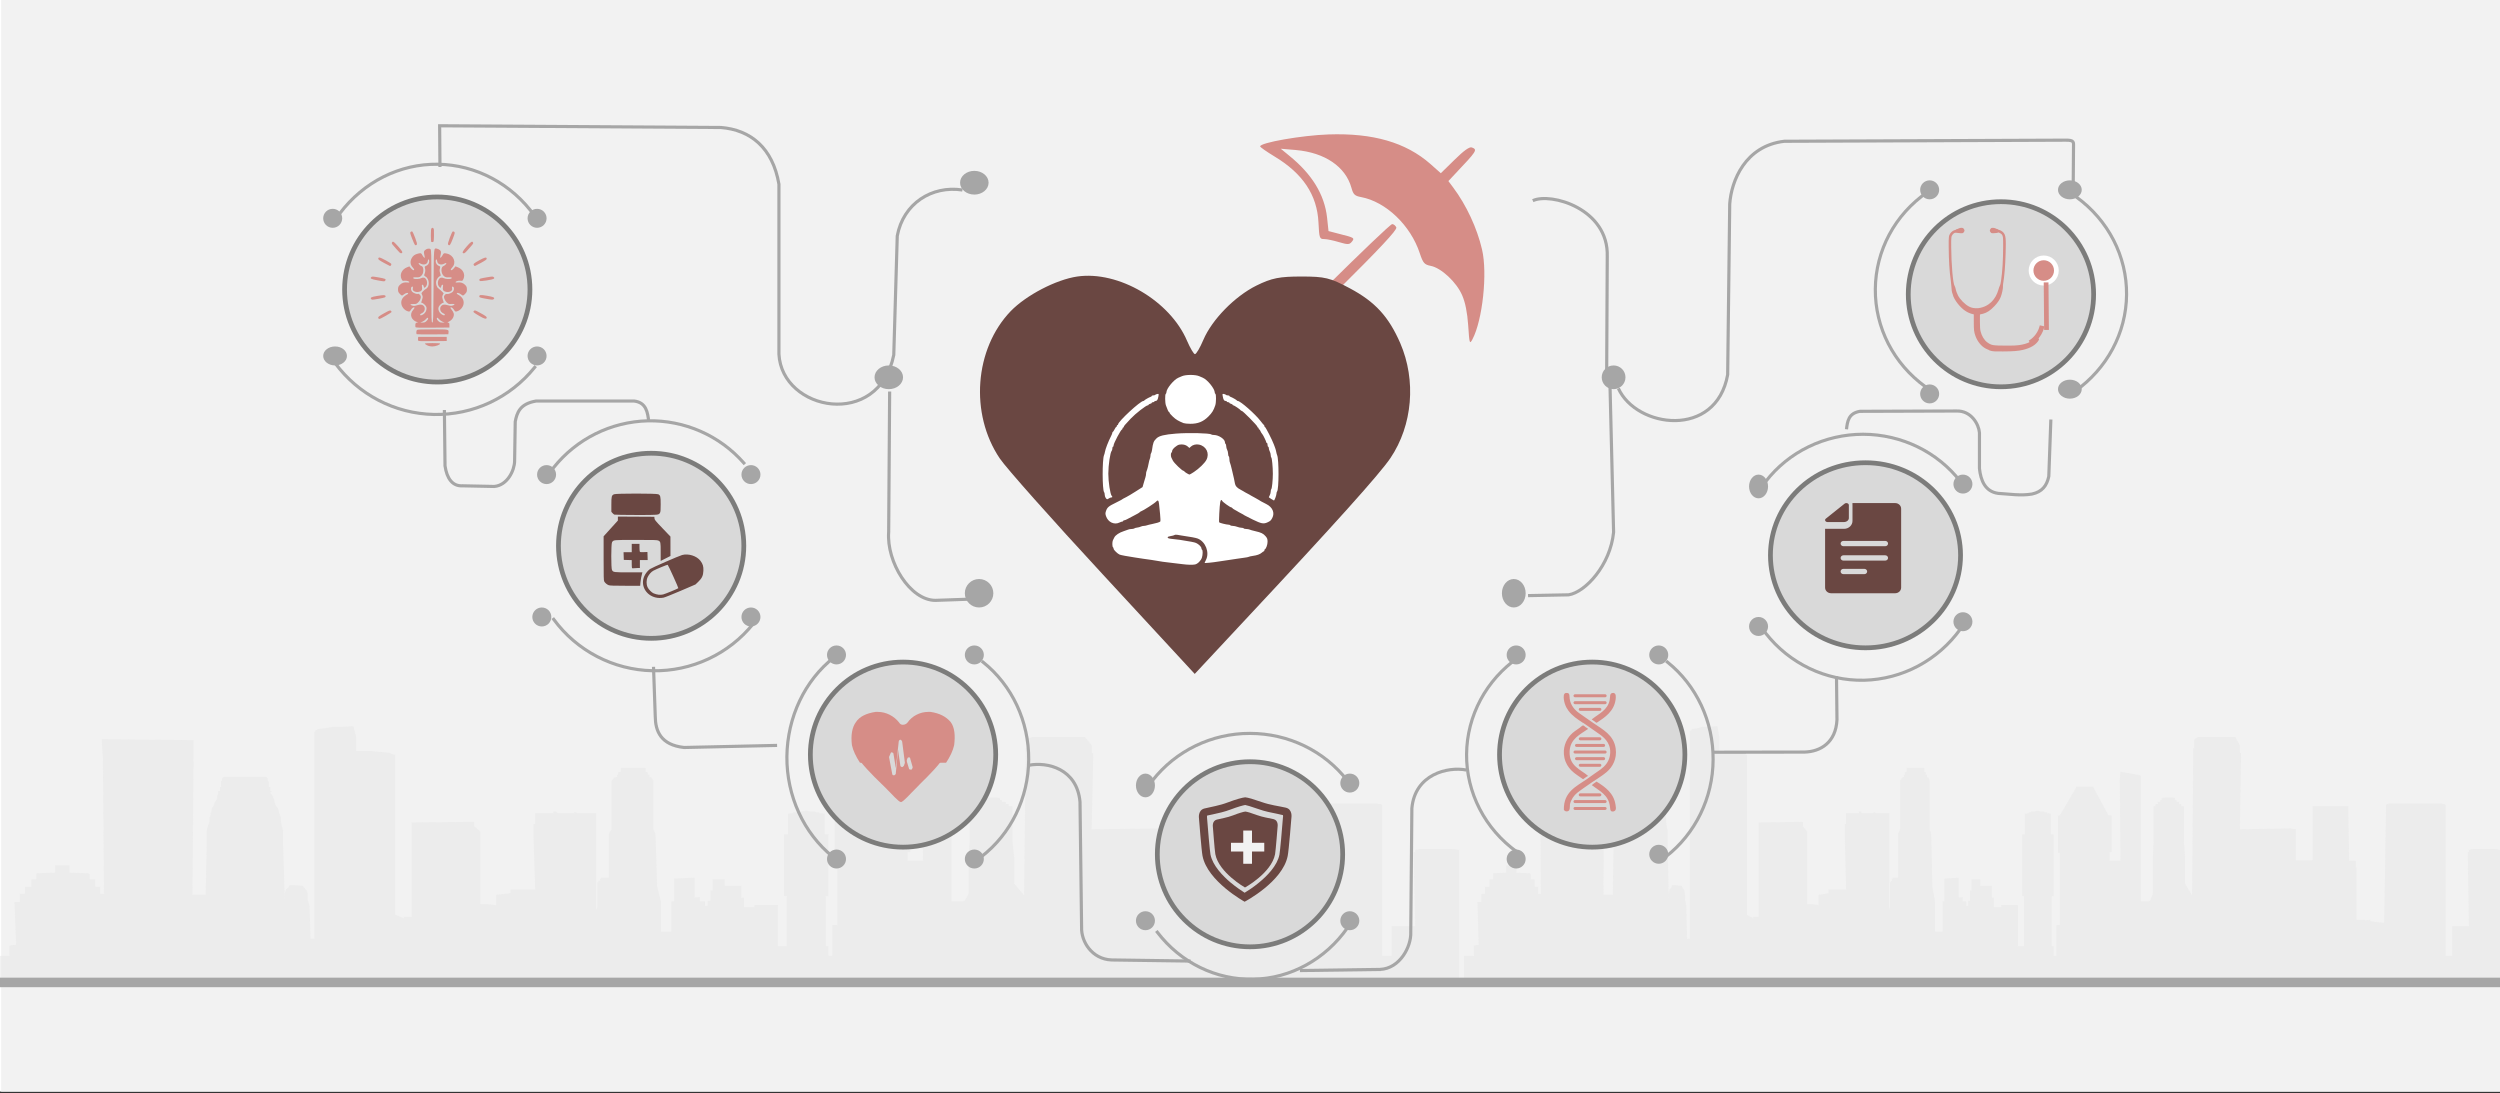 <svg width="526" height="230" xmlns="http://www.w3.org/2000/svg" xmlns:xlink="http://www.w3.org/1999/xlink" overflow="hidden"><rect width="100%" height="100%" fill="#333333" stroke="none"/><defs><clipPath id="clip0"><rect x="0" y="0" width="526" height="230"/></clipPath></defs><g clip-path="url(#clip0)"><rect x="0" y="0" width="526" height="229.667" fill="#FFFFFF"/><rect x="0" y="0" width="525.239" height="229.667" fill="#F2F2F2" transform="matrix(-1.001 0 0 1 526 0)"/><path d="M307 206.044 307 178.821 305.613 178.624 298.794 178.624 297.754 178.821 297.754 178.821 297.754 179.28 297.408 179.28 297.408 179.412 297.754 194.893 294.403 194.893 292.785 194.893 292.785 201.125 290.82 201.125 290.82 169.506 290.82 169.375 290.589 169.178 290.011 169.178 289.78 169.047 288.971 169.047 288.393 169.047 275.333 169.047 274.524 169.047 273.946 169.047 273.715 169.178 273.368 169.178 273.137 169.375 272.559 194.171 268.514 193.843 268.514 193.515 266.896 193.646 266.896 193.515 266.55 193.515 266.319 193.515 265.741 193.515 265.163 193.515 264.932 193.515 264.354 193.515 264.354 182.495 264.123 182.495 264.123 181.117 263.892 181.117 262.158 181.117 261.927 171.54 261.927 169.965 261.927 169.637 261.696 169.637 251.525 169.637 251.294 169.637 251.294 169.965 251.294 171.54 251.294 180.986 251.063 180.986 249.098 180.986 246.902 180.986 246.325 180.986 246.325 174.492 244.707 174.295 229.682 174.492 230.029 158.486 229.682 158.354 229.682 158.026 229.682 157.436 229.682 156.78 228.295 155.075 227.833 155.075 217.2 155.075 216.391 155.403 216.045 155.73 216.045 156.321 216.045 156.977 216.045 157.436 215.813 157.436 215.813 157.895 215.467 188.398 213.386 185.906 213.386 180.33 213.04 177.116 213.04 169.637 212.231 169.637 212.231 169.637 212.231 169.178 211.653 169.178 211.653 169.178 211.653 168.719 211.191 168.719 210.844 168.719 210.844 168.391 210.382 168.26 210.382 168.26 210.382 167.932 209.804 167.801 207.377 167.801 206.452 167.932 206.452 168.26 206.452 168.26 205.99 168.391 205.99 168.719 205.99 168.719 205.181 168.719 205.412 169.178 205.181 169.178 204.603 169.178 204.603 169.637 204.603 169.637 204.025 169.637 204.025 177.116 203.794 180.33 203.794 188.07 202.985 189.514 202.638 189.514 202.638 189.645 201.829 189.645 201.829 189.645 200.789 189.645 200.789 189.645 200.211 189.645 200.211 169.965 200.211 163.143 194.201 162.356 193.97 163.799 194.201 181.117 190.965 181.117 190.965 180.527 190.965 180.527 190.965 179.28 190.965 179.28 191.197 179.28 191.197 179.28 191.543 179.28 191.543 179.28 191.543 179.28 191.543 171.671 191.543 171.54 191.543 171.54 191.543 171.54 191.197 171.54 191.197 171.54 190.965 171.54 190.965 171.54 190.619 171.54 190.619 171.54 190.619 171.54 185.996 165.505 181.142 165.505 176.172 171.54 176.172 171.54 176.172 171.54 176.172 171.54 176.172 171.54 175.941 171.54 175.941 171.54 175.594 171.671 175.594 171.671 175.594 171.671 175.594 179.28 175.594 179.28 175.594 179.28 175.594 179.412 175.941 179.412 176.172 179.412 176.172 179.412 176.172 180.658 176.172 180.658 176.172 180.658 176.172 194.63 175.132 194.63 175.132 201.125 174.323 201.125 174.323 199.091 173.745 199.091 173.745 188.53 174.323 188.53 174.323 175.541 173.514 175.541 173.514 171.212 172.358 171.081 172.358 171.081 172.358 170.884 172.127 170.884 172.127 170.884 171.78 170.884 171.78 170.884 171.549 170.884 171.549 170.753 171.318 170.753 170.971 170.753 170.74 170.753 170.509 170.753 169.7 170.556 168.544 170.753 168.544 170.753 168.313 170.753 167.967 170.753 167.735 170.753 167.735 170.753 167.504 170.884 167.158 170.884 167.158 170.884 166.926 170.884 166.926 170.884 166.926 171.081 166.926 171.081 165.771 171.212 165.771 175.541 164.962 175.541 164.962 188.53 165.54 188.53 165.54 199.091 163.69 199.091 163.69 190.432 159.299 190.432 158.721 190.432 158.721 190.891 158.721 190.891 157.334 190.891 156.525 190.891 156.525 188.858 155.947 188.858 155.947 186.365 155.138 186.365 155.138 186.365 155.138 186.365 155.138 186.365 154.907 186.365 154.907 186.365 154.676 186.365 154.676 186.365 154.329 186.365 154.329 186.365 154.098 186.365 154.098 186.365 153.751 186.365 152.942 186.365 152.48 186.365 152.48 184.987 151.324 184.987 149.937 184.987 149.937 187.349 149.937 187.349 149.475 187.349 149.475 189.514 148.897 189.514 148.897 190.563 148.666 190.563 148.666 190.563 148.319 190.563 148.319 190.563 148.319 189.645 147.279 189.645 147.279 188.858 147.279 188.726 146.123 188.858 146.123 184.659 141.847 184.856 141.847 189.645 141.269 189.645 141.269 201.125 141.269 201.125 141.269 196.008 139.074 196.008 139.074 189.776 138.265 186.562 137.918 175.41 137.456 174.492 137.456 164.258 137.109 163.602 136.647 163.471 136.647 163.143 136.647 163.012 136.3 163.012 136.3 162.553 136.3 162.553 135.838 162.356 135.838 161.766 135.838 161.569 135.491 161.569 130.868 161.569 130.637 161.569 130.637 161.766 130.637 162.356 130.059 162.553 130.059 162.553 130.059 163.012 129.828 163.012 129.828 163.143 129.828 163.471 129.25 163.602 128.672 164.258 128.672 174.492 128.094 175.41 128.094 184.987 128.094 184.856 128.094 184.856 128.094 184.659 128.094 184.659 126.823 184.659 126.476 184.659 126.476 184.856 126.476 184.856 126.245 184.856 126.245 184.987 126.245 185.184 126.245 185.184 126.245 185.184 126.245 185.315 125.898 185.315 125.898 185.315 125.898 185.643 125.667 185.643 125.667 185.643 125.667 190.891 125.436 191.482 125.436 176.46 125.436 175.541 125.436 173.376 125.436 173.376 125.436 172.589 125.436 171.081 121.275 171.081 121.275 170.884 120.813 170.884 120.813 171.081 117.23 171.081 116.999 170.753 116.421 170.753 116.421 171.081 112.608 171.081 112.608 172.589 112.608 173.376 112.261 173.376 112.261 175.541 112.261 176.46 112.608 187.152 107.638 187.152 107.407 187.152 107.407 187.939 107.407 187.939 104.402 188.267 104.402 190.432 102.437 190.235 101.05 190.235 101.05 185.447 101.05 185.447 101.05 174.951 99.779 173.836 99.779 173.836 99.779 173.048 99.779 172.917 86.604 173.048 86.604 192.925 84.986 192.925 84.986 193.187 83.137 192.466 83.137 158.814 82.559 158.682 81.75 158.354 80.132 158.223 78.167 158.026 75.971 158.026 74.931 158.026 74.931 155.075 74.353 152.779 72.157 152.91 69.961 152.91 68.343 153.238 66.957 153.369 66.379 153.697 66.147 154.025 66.147 158.945 66.147 197.517 65.916 197.517 65.338 197.517 65.107 190.563 64.761 189.317 64.761 188.267 64.529 187.349 63.952 186.693 63.721 186.365 61.756 186.234 60.947 186.234 60.716 186.693 60.138 187.152 59.907 188.07 59.907 189.186 59.56 177.575 59.56 176.656 59.56 176.656 59.56 176.46 59.56 175.672 59.56 174.754 59.329 173.836 59.098 172.917 59.098 171.999 58.751 171.081 58.52 170.097 57.942 169.375 57.711 168.391 57.364 167.473 56.902 166.882 56.902 166.685 57.133 166.554 57.133 166.423 57.133 166.423 57.133 166.423 56.902 166.423 56.902 166.226 56.902 165.964 56.902 165.636 56.555 165.505 56.555 165.177 56.555 164.98 56.555 164.717 56.555 164.521 56.324 164.258 56.324 164.061 56.324 163.799 56.093 163.471 47.078 163.471 46.731 163.799 46.731 163.93 46.731 164.258 46.5 164.389 46.5 164.717 46.5 164.98 46.5 165.177 46.5 165.505 46.269 165.636 46.269 165.964 46.269 166.095 46.269 166.423 45.922 166.423 45.922 167.013 45.691 167.473 45.691 167.932 45.46 168.391 45.113 168.916 45.113 169.178 44.882 169.637 44.535 170.097 44.535 170.556 44.304 171.081 44.304 171.54 44.073 171.999 44.073 172.917 43.727 173.836 43.495 174.754 43.495 175.672 43.495 176.656 43.495 176.788 43.495 177.575 43.264 188.267 40.49 188.267 40.722 159.273 40.722 155.73 21.421 155.534 21.421 155.993 21.652 159.601 21.883 188.07 21.074 188.07 21.074 186.562 21.074 186.562 21.074 186.562 21.074 186.562 21.074 186.562 20.034 186.562 20.034 185.184 20.034 185.184 20.034 184.987 20.034 184.987 20.034 184.987 19.687 184.987 18.878 184.987 18.878 183.938 18.878 183.938 18.647 183.741 18.647 183.741 18.647 183.741 18.647 183.741 14.602 183.61 14.602 183.479 14.602 183.479 14.602 183.479 14.602 183.479 14.602 183.282 14.602 183.282 14.602 183.151 14.602 182.954 14.602 182.823 14.602 182.823 14.602 182.691 14.602 182.495 14.602 182.495 14.602 182.495 14.602 182.495 14.602 182.035 11.597 182.035 11.597 183.61 7.668 183.741 7.668 183.741 7.668 183.741 7.668 184.987 6.628 184.987 6.628 184.987 6.628 184.987 6.628 184.987 6.628 186.562 5.588 186.562 5.241 186.562 5.241 186.562 5.241 186.562 5.241 186.562 5.241 188.07 4.432 188.07 4.432 188.07 4.432 188.07 4.201 188.07 4.201 188.07 4.201 188.07 4.201 188.07 4.201 188.07 4.201 189.776 3.045 189.776 3.392 198.763 2.005 198.96 2.005 201.125-1 201.125-1 206.7 307 206.7 307 206.044Z" fill="#E7E6E6" fill-rule="evenodd" fill-opacity="0.529"/><path d="M526 206.044 526 178.821 525.018 178.624 520.192 178.624 519.456 178.821 519.456 178.821 519.456 179.28 519.211 179.28 519.211 179.412 519.456 194.893 517.084 194.893 515.938 194.893 515.938 201.125 514.548 201.125 514.548 169.506 514.548 169.375 514.384 169.178 513.975 169.178 513.812 169.047 513.239 169.047 512.83 169.047 503.586 169.047 503.014 169.047 502.605 169.047 502.441 169.178 502.196 169.178 502.032 169.375 501.623 194.171 498.76 193.843 498.76 193.515 497.615 193.646 497.615 193.515 497.37 193.515 497.206 193.515 496.797 193.515 496.388 193.515 496.224 193.515 495.815 193.515 495.815 182.495 495.652 182.495 495.652 181.117 495.488 181.117 494.261 181.117 494.098 171.54 494.098 169.965 494.098 169.637 493.934 169.637 486.735 169.637 486.572 169.637 486.572 169.965 486.572 171.54 486.572 180.986 486.408 180.986 485.018 180.986 483.463 180.986 483.054 180.986 483.054 174.492 481.909 174.295 471.275 174.492 471.52 158.486 471.275 158.354 471.275 158.026 471.275 157.436 471.275 156.78 470.293 155.075 469.966 155.075 462.441 155.075 461.868 155.403 461.622 155.73 461.622 156.321 461.622 156.977 461.622 157.436 461.459 157.436 461.459 157.895 461.214 188.398 459.741 185.906 459.741 180.33 459.496 177.116 459.496 169.637 458.923 169.637 458.923 169.637 458.923 169.178 458.514 169.178 458.514 169.178 458.514 168.719 458.187 168.719 457.941 168.719 457.941 168.391 457.614 168.26 457.614 168.26 457.614 167.932 457.205 167.801 455.487 167.801 454.833 167.932 454.833 168.26 454.833 168.26 454.506 168.391 454.506 168.719 454.506 168.719 453.933 168.719 454.097 169.178 453.933 169.178 453.524 169.178 453.524 169.637 453.524 169.637 453.115 169.637 453.115 177.116 452.952 180.33 452.952 188.07 452.379 189.514 452.134 189.514 452.134 189.645 451.561 189.645 451.561 189.645 450.825 189.645 450.825 189.645 450.416 189.645 450.416 169.965 450.416 163.143 446.162 162.356 445.999 163.799 446.162 181.117 443.872 181.117 443.872 180.527 443.872 180.527 443.872 179.28 443.872 179.28 444.035 179.28 444.035 179.28 444.281 179.28 444.281 179.28 444.281 179.28 444.281 171.671 444.281 171.54 444.281 171.54 444.281 171.54 444.035 171.54 444.035 171.54 443.872 171.54 443.872 171.54 443.626 171.54 443.626 171.54 443.626 171.54 440.354 165.505 436.919 165.505 433.401 171.54 433.401 171.54 433.401 171.54 433.401 171.54 433.401 171.54 433.238 171.54 433.238 171.54 432.992 171.671 432.992 171.671 432.992 171.671 432.992 179.28 432.992 179.28 432.992 179.28 432.992 179.412 433.238 179.412 433.401 179.412 433.401 179.412 433.401 180.658 433.401 180.658 433.401 180.658 433.401 194.63 432.665 194.63 432.665 201.125 432.092 201.125 432.092 199.091 431.683 199.091 431.683 188.53 432.092 188.53 432.092 175.541 431.52 175.541 431.52 171.212 430.702 171.081 430.702 171.081 430.702 170.884 430.538 170.884 430.538 170.884 430.293 170.884 430.293 170.884 430.129 170.884 430.129 170.753 429.965 170.753 429.72 170.753 429.556 170.753 429.393 170.753 428.82 170.556 428.002 170.753 428.002 170.753 427.839 170.753 427.593 170.753 427.43 170.753 427.43 170.753 427.266 170.884 427.021 170.884 427.021 170.884 426.857 170.884 426.857 170.884 426.857 171.081 426.857 171.081 426.039 171.212 426.039 175.541 425.466 175.541 425.466 188.53 425.875 188.53 425.875 199.091 424.567 199.091 424.567 190.432 421.458 190.432 421.049 190.432 421.049 190.891 421.049 190.891 420.068 190.891 419.495 190.891 419.495 188.858 419.086 188.858 419.086 186.365 418.513 186.365 418.513 186.365 418.513 186.365 418.513 186.365 418.35 186.365 418.35 186.365 418.186 186.365 418.186 186.365 417.941 186.365 417.941 186.365 417.777 186.365 417.777 186.365 417.532 186.365 416.959 186.365 416.632 186.365 416.632 184.987 415.814 184.987 414.832 184.987 414.832 187.349 414.832 187.349 414.505 187.349 414.505 189.514 414.096 189.514 414.096 190.563 413.932 190.563 413.932 190.563 413.687 190.563 413.687 190.563 413.687 189.645 412.951 189.645 412.951 188.858 412.951 188.726 412.133 188.858 412.133 184.659 409.106 184.856 409.106 189.645 408.697 189.645 408.697 201.125 408.697 201.125 408.697 196.008 407.143 196.008 407.143 189.776 406.57 186.562 406.325 175.41 405.998 174.492 405.998 164.258 405.752 163.602 405.425 163.471 405.425 163.143 405.425 163.012 405.18 163.012 405.18 162.553 405.18 162.553 404.853 162.356 404.853 161.766 404.853 161.569 404.607 161.569 401.335 161.569 401.171 161.569 401.171 161.766 401.171 162.356 400.762 162.553 400.762 162.553 400.762 163.012 400.599 163.012 400.599 163.143 400.599 163.471 400.19 163.602 399.781 164.258 399.781 174.492 399.372 175.41 399.372 184.987 399.372 184.856 399.372 184.856 399.372 184.659 399.372 184.659 398.472 184.659 398.227 184.659 398.227 184.856 398.227 184.856 398.063 184.856 398.063 184.987 398.063 185.184 398.063 185.184 398.063 185.184 398.063 185.315 397.818 185.315 397.818 185.315 397.818 185.643 397.654 185.643 397.654 185.643 397.654 190.891 397.49 191.482 397.49 176.46 397.49 175.541 397.49 173.376 397.49 173.376 397.49 172.589 397.49 171.081 394.546 171.081 394.546 170.884 394.218 170.884 394.218 171.081 391.683 171.081 391.519 170.753 391.11 170.753 391.11 171.081 388.41 171.081 388.41 172.589 388.41 173.376 388.165 173.376 388.165 175.541 388.165 176.46 388.41 187.152 384.893 187.152 384.729 187.152 384.729 187.939 384.729 187.939 382.603 188.267 382.603 190.432 381.212 190.235 380.23 190.235 380.23 185.447 380.23 185.447 380.23 174.951 379.331 173.836 379.331 173.836 379.331 173.048 379.331 172.917 370.005 173.048 370.005 192.925 368.86 192.925 368.86 193.187 367.551 192.466 367.551 158.814 367.142 158.682 366.57 158.354 365.424 158.223 364.034 158.026 362.48 158.026 361.743 158.026 361.743 155.075 361.334 152.779 359.78 152.91 358.226 152.91 357.081 153.238 356.099 153.369 355.69 153.697 355.526 154.025 355.526 158.945 355.526 197.517 355.363 197.517 354.954 197.517 354.79 190.563 354.545 189.317 354.545 188.267 354.381 187.349 353.972 186.693 353.809 186.365 352.418 186.234 351.845 186.234 351.682 186.693 351.273 187.152 351.109 188.07 351.109 189.186 350.864 177.575 350.864 176.656 350.864 176.656 350.864 176.46 350.864 175.672 350.864 174.754 350.7 173.836 350.537 172.917 350.537 171.999 350.291 171.081 350.128 170.097 349.719 169.375 349.555 168.391 349.31 167.473 348.982 166.882 348.982 166.685 349.146 166.554 349.146 166.423 349.146 166.423 349.146 166.423 348.982 166.423 348.982 166.226 348.982 165.964 348.982 165.636 348.737 165.505 348.737 165.177 348.737 164.98 348.737 164.717 348.737 164.521 348.573 164.258 348.573 164.061 348.573 163.799 348.41 163.471 342.029 163.471 341.784 163.799 341.784 163.93 341.784 164.258 341.62 164.389 341.62 164.717 341.62 164.98 341.62 165.177 341.62 165.505 341.457 165.636 341.457 165.964 341.457 166.095 341.457 166.423 341.211 166.423 341.211 167.013 341.048 167.473 341.048 167.932 340.884 168.391 340.639 168.916 340.639 169.178 340.475 169.637 340.23 170.097 340.23 170.556 340.066 171.081 340.066 171.54 339.902 171.999 339.902 172.917 339.657 173.836 339.493 174.754 339.493 175.672 339.493 176.656 339.493 176.788 339.493 177.575 339.33 188.267 337.367 188.267 337.53 159.273 337.53 155.73 323.869 155.534 323.869 155.993 324.033 159.601 324.197 188.07 323.624 188.07 323.624 186.562 323.624 186.562 323.624 186.562 323.624 186.562 323.624 186.562 322.888 186.562 322.888 185.184 322.888 185.184 322.888 184.987 322.888 184.987 322.888 184.987 322.642 184.987 322.07 184.987 322.07 183.938 322.07 183.938 321.906 183.741 321.906 183.741 321.906 183.741 321.906 183.741 319.043 183.61 319.043 183.479 319.043 183.479 319.043 183.479 319.043 183.479 319.043 183.282 319.043 183.282 319.043 183.151 319.043 182.954 319.043 182.823 319.043 182.823 319.043 182.691 319.043 182.495 319.043 182.495 319.043 182.495 319.043 182.495 319.043 182.035 316.916 182.035 316.916 183.61 314.135 183.741 314.135 183.741 314.135 183.741 314.135 184.987 313.399 184.987 313.399 184.987 313.399 184.987 313.399 184.987 313.399 186.562 312.663 186.562 312.417 186.562 312.417 186.562 312.417 186.562 312.417 186.562 312.417 188.07 311.845 188.07 311.845 188.07 311.845 188.07 311.681 188.07 311.681 188.07 311.681 188.07 311.681 188.07 311.681 188.07 311.681 189.776 310.863 189.776 311.108 198.763 310.127 198.96 310.127 201.125 308 201.125 308 206.7 526 206.7 526 206.044Z" fill="#E7E6E6" fill-rule="evenodd" fill-opacity="0.529"/><path d="M187.181 82.381 186.977 111.92C186.5 118.255 191.471 126.317 196.817 126.317L205.5 126.012" stroke="#A6A6A6" stroke-width="0.667" stroke-miterlimit="8" fill="none" fill-rule="evenodd"/><path d="M184 79.385C184 78.006 185.343 76.889 187 76.889 188.657 76.889 190 78.006 190 79.385 190 80.764 188.657 81.881 187 81.881 185.343 81.881 184 80.764 184 79.385Z" fill="#A6A6A6" fill-rule="evenodd"/><path d="M203 124.819C203 123.165 204.343 121.823 206 121.823 207.657 121.823 209 123.165 209 124.819 209 126.474 207.657 127.815 206 127.815 204.343 127.815 203 126.474 203 124.819Z" fill="#A6A6A6" fill-rule="evenodd"/><path d="M216.5 161.005C220.333 160.268 226.6 161.708 227.233 168.709L227.567 195.139C227.467 198.053 229.7 201.805 233.867 201.973L250.5 202.207" stroke="#A6A6A6" stroke-width="0.667" stroke-miterlimit="8" fill="none" fill-rule="evenodd"/><path d="M308.5 162.008C304.619 161.266 297.7 162.884 297.058 170.063L296.822 196.149C296.957 199.115 294.561 203.8 290.342 203.968L273.5 204.204" stroke="#A6A6A6" stroke-width="0.667" stroke-miterlimit="8" fill="none" fill-rule="evenodd"/><path d="M242.5 164.198C247.367 157.969 254.967 154.276 263 154.309 271.067 154.309 278.667 158.001 283.5 164.262" stroke="#A6A6A6" stroke-width="0.667" stroke-linecap="square" stroke-linejoin="bevel" stroke-miterlimit="10" fill="none" fill-rule="evenodd"/><path d="M283.5 195.217C278.852 201.848 271.552 205.861 263.729 206.031 255.873 206.201 248.41 202.563 243.5 196.135" stroke="#A6A6A6" stroke-width="0.667" stroke-linecap="square" stroke-linejoin="bevel" stroke-miterlimit="10" fill="none" fill-rule="evenodd"/><path d="M282 164.761C282 163.658 282.895 162.764 284 162.764 285.105 162.764 286 163.658 286 164.761 286 165.864 285.105 166.758 284 166.758 282.895 166.758 282 165.864 282 164.761Z" fill="#A6A6A6" fill-rule="evenodd"/><path d="M239 165.26C239 163.882 239.895 162.764 241 162.764 242.105 162.764 243 163.882 243 165.26 243 166.639 242.105 167.757 241 167.757 239.895 167.757 239 166.639 239 165.26Z" fill="#A6A6A6" fill-rule="evenodd"/><path d="M239 193.719C239 192.616 239.895 191.722 241 191.722 242.105 191.722 243 192.616 243 193.719 243 194.822 242.105 195.716 241 195.716 239.895 195.716 239 194.822 239 193.719Z" fill="#A6A6A6" fill-rule="evenodd"/><path d="M282 193.719C282 192.616 282.895 191.722 284 191.722 285.105 191.722 286 192.616 286 193.719 286 194.822 285.105 195.716 284 195.716 282.895 195.716 282 194.822 282 193.719Z" fill="#A6A6A6" fill-rule="evenodd"/><path d="M175.193 180.239C169.089 175.281 165.5 167.47 165.561 159.184 165.653 150.898 169.334 143.122 175.5 138.3" stroke="#A6A6A6" stroke-width="0.667" stroke-linecap="square" stroke-linejoin="bevel" stroke-miterlimit="10" fill="none" fill-rule="evenodd"/><path d="M174 137.8C174 136.697 174.895 135.803 176 135.803 177.105 135.803 178 136.697 178 137.8 178 138.903 177.105 139.797 176 139.797 174.895 139.797 174 138.903 174 137.8Z" fill="#A6A6A6" fill-rule="evenodd"/><path d="M174 180.738C174 179.635 174.895 178.741 176 178.741 177.105 178.741 178 179.635 178 180.738 178 181.841 177.105 182.735 176 182.735 174.895 182.735 174 181.841 174 180.738Z" fill="#A6A6A6" fill-rule="evenodd"/><path d="M203 180.738C203 179.635 203.895 178.741 205 178.741 206.105 178.741 207 179.635 207 180.738 207 181.841 206.105 182.735 205 182.735 203.895 182.735 203 181.841 203 180.738Z" fill="#A6A6A6" fill-rule="evenodd"/><path d="M206.816 139.298C212.956 144.194 216.5 151.805 216.437 159.852 216.373 167.9 212.703 175.444 206.5 180.239" stroke="#A6A6A6" stroke-width="0.667" stroke-linecap="square" stroke-linejoin="bevel" stroke-miterlimit="10" fill="none" fill-rule="evenodd"/><path d="M203 137.8C203 136.697 203.895 135.803 205 135.803 206.105 135.803 207 136.697 207 137.8 207 138.903 206.105 139.797 205 139.797 203.895 139.797 203 138.903 203 137.8Z" fill="#A6A6A6" fill-rule="evenodd"/><path d="M156 129.812C156 128.709 156.895 127.815 158 127.815 159.105 127.815 160 128.709 160 129.812 160 130.915 159.105 131.809 158 131.809 156.895 131.809 156 130.915 156 129.812Z" fill="#A6A6A6" fill-rule="evenodd"/><path d="M112 129.812C112 128.709 112.895 127.815 114 127.815 115.105 127.815 116 128.709 116 129.812 116 130.915 115.105 131.809 114 131.809 112.895 131.809 112 130.915 112 129.812Z" fill="#A6A6A6" fill-rule="evenodd"/><path d="M116.5 98.358C121.32 92.332 128.55 88.744 136.282 88.541 144.015 88.372 151.412 91.621 156.5 97.41" stroke="#A6A6A6" stroke-width="0.667" stroke-linecap="square" stroke-linejoin="bevel" stroke-miterlimit="10" fill="none" fill-rule="evenodd"/><path d="M156 99.855C156 98.752 156.895 97.858 158 97.858 159.105 97.858 160 98.752 160 99.855 160 100.958 159.105 101.852 158 101.852 156.895 101.852 156 100.958 156 99.855Z" fill="#A6A6A6" fill-rule="evenodd"/><path d="M113 99.855C113 98.752 113.895 97.858 115 97.858 116.105 97.858 117 98.752 117 99.855 117 100.958 116.105 101.852 115 101.852 113.895 101.852 113 100.958 113 99.855Z" fill="#A6A6A6" fill-rule="evenodd"/><path d="M158.5 131.209C153.361 137.634 145.498 141.295 137.296 141.123 129.059 140.95 121.367 136.943 116.5 130.311" stroke="#A6A6A6" stroke-width="0.667" stroke-linecap="square" stroke-linejoin="bevel" stroke-miterlimit="10" fill="none" fill-rule="evenodd"/><path d="M71.5 44.899C76.5 38.266 84.1 34.45 92.1 34.557 100.133 34.664 107.667 38.658 112.5 45.434" stroke="#A6A6A6" stroke-width="0.667" stroke-linecap="square" stroke-linejoin="bevel" stroke-miterlimit="10" fill="none" fill-rule="evenodd"/><path d="M112.5 77.287C107.331 83.712 99.509 87.373 91.279 87.201 83.049 87.028 75.397 83.021 70.5 76.389" stroke="#A6A6A6" stroke-width="0.667" stroke-linecap="square" stroke-linejoin="bevel" stroke-miterlimit="10" fill="none" fill-rule="evenodd"/><path d="M111 74.891C111 73.788 111.895 72.894 113 72.894 114.105 72.894 115 73.788 115 74.891 115 75.994 114.105 76.889 113 76.889 111.895 76.889 111 75.994 111 74.891Z" fill="#A6A6A6" fill-rule="evenodd"/><path d="M68 74.891C68 73.788 69.119 72.894 70.5 72.894 71.881 72.894 73 73.788 73 74.891 73 75.994 71.881 76.889 70.5 76.889 69.119 76.889 68 75.994 68 74.891Z" fill="#A6A6A6" fill-rule="evenodd"/><path d="M68 45.933C68 44.831 68.895 43.936 70 43.936 71.105 43.936 72 44.831 72 45.933 72 47.036 71.105 47.931 70 47.931 68.895 47.931 68 47.036 68 45.933Z" fill="#A6A6A6" fill-rule="evenodd"/><path d="M111 45.933C111 44.831 111.895 43.936 113 43.936 114.105 43.936 115 44.831 115 45.933 115 47.036 114.105 47.931 113 47.931 111.895 47.931 111 47.036 111 45.933Z" fill="#A6A6A6" fill-rule="evenodd"/><path d="M93.5 86.268 93.632 98.022C94.028 100.702 95.215 102.352 97.358 102.214L103.986 102.352C106.756 102.111 108.24 98.984 108.273 97.025L108.405 88.708C108.768 86.852 109.361 84.962 112.791 84.378L133.433 84.378C135.972 84.687 136.269 86.749 136.5 88.742" stroke="#A6A6A6" stroke-width="0.667" stroke-miterlimit="8" fill="none" fill-rule="evenodd"/><path d="M92.567 35.13 92.5 26.462 151.672 26.824C157.913 27.319 162.585 31.109 163.887 38.755L163.887 74.516C164.521 86.513 184.879 90.369 188.049 74.681L188.783 49.632C190.052 42.809 196.059 38.986 202.5 39.975" stroke="#A6A6A6" stroke-width="0.667" stroke-miterlimit="8" fill="none" fill-rule="evenodd"/><path d="M338.726 80.384 339.5 111.967C338.827 118.875 333.579 124.588 330.046 125.152L321.5 125.318" stroke="#A6A6A6" stroke-width="0.667" stroke-miterlimit="8" fill="none" fill-rule="evenodd"/><path d="M338.034 80.384 338.167 53.991C338.5 43.904 326.259 40.441 322.5 42.223" stroke="#A6A6A6" stroke-width="0.667" stroke-miterlimit="8" fill="none" fill-rule="evenodd"/><path d="M340.5 81.709C344.295 90.094 361.072 92.366 363.501 78.836L363.934 42.921C364.267 38.077 367.163 30.694 375.418 29.725L434.603 29.491C436.5 29.457 436.267 29.959 436.267 30.994L436.2 39.313" stroke="#A6A6A6" stroke-width="0.667" stroke-miterlimit="8" fill="none" fill-rule="evenodd"/><path d="M337 79.385C337 78.006 338.119 76.889 339.5 76.889 340.881 76.889 342 78.006 342 79.385 342 80.764 340.881 81.881 339.5 81.881 338.119 81.881 337 80.764 337 79.385Z" fill="#A6A6A6" fill-rule="evenodd"/><path d="M350.818 139.298C356.945 144.194 360.5 151.805 360.437 159.852 360.405 167.866 356.691 175.444 350.5 180.239" stroke="#A6A6A6" stroke-width="0.667" stroke-linecap="square" stroke-linejoin="bevel" stroke-miterlimit="10" fill="none" fill-rule="evenodd"/><path d="M347 137.8C347 136.697 347.895 135.803 349 135.803 350.105 135.803 351 136.697 351 137.8 351 138.903 350.105 139.797 349 139.797 347.895 139.797 347 138.903 347 137.8Z" fill="#A6A6A6" fill-rule="evenodd"/><path d="M347 179.74C347 178.637 347.895 177.742 349 177.742 350.105 177.742 351 178.637 351 179.74 351 180.842 350.105 181.737 349 181.737 347.895 181.737 347 180.842 347 179.74Z" fill="#A6A6A6" fill-rule="evenodd"/><path d="M319.162 179.24C312.426 174.4 308.5 166.776 308.568 158.687 308.635 150.598 312.697 143.007 319.5 138.3" stroke="#A6A6A6" stroke-width="0.667" stroke-linecap="square" stroke-linejoin="bevel" stroke-miterlimit="10" fill="none" fill-rule="evenodd"/><path d="M317 137.8C317 136.697 317.895 135.803 319 135.803 320.105 135.803 321 136.697 321 137.8 321 138.903 320.105 139.797 319 139.797 317.895 139.797 317 138.903 317 137.8Z" fill="#A6A6A6" fill-rule="evenodd"/><path d="M317 180.738C317 179.635 317.895 178.741 319 178.741 320.105 178.741 321 179.635 321 180.738 321 181.841 320.105 182.735 319 182.735 317.895 182.735 317 181.841 317 180.738Z" fill="#A6A6A6" fill-rule="evenodd"/><path d="M412.5 132.308C407.732 138.94 400.244 142.918 392.218 143.122 384.159 143.292 376.503 139.62 371.5 133.226" stroke="#A6A6A6" stroke-width="0.667" stroke-linecap="square" stroke-linejoin="bevel" stroke-miterlimit="10" fill="none" fill-rule="evenodd"/><path d="M368 131.809C368 130.706 368.895 129.812 370 129.812 371.105 129.812 372 130.706 372 131.809 372 132.912 371.105 133.806 370 133.806 368.895 133.806 368 132.912 368 131.809Z" fill="#A6A6A6" fill-rule="evenodd"/><path d="M411 130.81C411 129.707 411.895 128.813 413 128.813 414.105 128.813 415 129.707 415 130.81 415 131.913 414.105 132.808 413 132.808 411.895 132.808 411 131.913 411 130.81Z" fill="#A6A6A6" fill-rule="evenodd"/><path d="M386.4 142.294 386.5 151.438C386.267 156.228 383.033 158.17 379.6 158.237L360.5 158.271" stroke="#A6A6A6" stroke-width="0.667" stroke-miterlimit="8" fill="none" fill-rule="evenodd"/><path d="M371.5 101.321C376.337 95.04 383.944 91.368 392.017 91.368 400.09 91.4 407.663 95.072 412.5 101.353" stroke="#A6A6A6" stroke-width="0.667" stroke-linecap="square" stroke-linejoin="bevel" stroke-miterlimit="10" fill="none" fill-rule="evenodd"/><path d="M368 102.352C368 100.973 368.895 99.855 370 99.855 371.105 99.855 372 100.973 372 102.352 372 103.73 371.105 104.848 370 104.848 368.895 104.848 368 103.73 368 102.352Z" fill="#A6A6A6" fill-rule="evenodd"/><path d="M411 101.852C411 100.749 411.895 99.855 413 99.855 414.105 99.855 415 100.749 415 101.852 415 102.955 414.105 103.849 413 103.849 411.895 103.849 411 102.955 411 101.852Z" fill="#A6A6A6" fill-rule="evenodd"/><path d="M388.5 90.32C388.7 88.634 388.933 86.948 391.331 86.543L411.649 86.476C414.746 86.375 416.345 89.275 416.478 91.062L416.478 98.582C416.745 101.044 417.644 103.438 420.442 103.809 422.807 103.944 425.172 104.349 427.536 103.944 429.668 103.472 430.634 102.224 431.067 100.235L431.5 88.263" stroke="#A6A6A6" stroke-width="0.667" stroke-miterlimit="8" fill="none" fill-rule="evenodd"/><path d="M436.848 41.44C443.601 46.335 447.5 53.947 447.43 61.994 447.361 70.041 443.323 77.586 436.5 82.381" stroke="#A6A6A6" stroke-width="0.667" stroke-linecap="square" stroke-linejoin="bevel" stroke-miterlimit="10" fill="none" fill-rule="evenodd"/><path d="M433 81.881C433 80.778 434.119 79.884 435.5 79.884 436.881 79.884 438 80.778 438 81.881 438 82.984 436.881 83.878 435.5 83.878 434.119 83.878 433 82.984 433 81.881Z" fill="#A6A6A6" fill-rule="evenodd"/><path d="M433 39.942C433 38.839 434.119 37.945 435.5 37.945 436.881 37.945 438 38.839 438 39.942 438 41.045 436.881 41.939 435.5 41.939 434.119 41.939 433 41.045 433 39.942Z" fill="#A6A6A6" fill-rule="evenodd"/><path d="M404 39.942C404 38.839 404.895 37.945 406 37.945 407.105 37.945 408 38.839 408 39.942 408 41.045 407.105 41.939 406 41.939 404.895 41.939 404 41.045 404 39.942Z" fill="#A6A6A6" fill-rule="evenodd"/><path d="M404 82.88C404 81.777 404.895 80.883 406 80.883 407.105 80.883 408 81.777 408 82.88 408 83.983 407.105 84.877 406 84.877 404.895 84.877 404 83.983 404 82.88Z" fill="#A6A6A6" fill-rule="evenodd"/><path d="M405.129 81.382C398.414 76.542 394.5 68.918 394.568 60.829 394.635 52.707 398.684 45.149 405.5 40.441" stroke="#A6A6A6" stroke-width="0.667" stroke-linecap="square" stroke-linejoin="bevel" stroke-miterlimit="10" fill="none" fill-rule="evenodd"/><path d="M137.5 140.297 137.868 150.78C137.902 153.789 139.006 156.731 143.925 157.272L163.5 156.833" stroke="#A6A6A6" stroke-width="0.667" stroke-miterlimit="8" fill="none" fill-rule="evenodd"/><path d="M316 124.819C316 123.165 317.119 121.823 318.5 121.823 319.881 121.823 321 123.165 321 124.819 321 126.474 319.881 127.815 318.5 127.815 317.119 127.815 316 126.474 316 124.819Z" fill="#A6A6A6" fill-rule="evenodd"/><path d="M202 38.444C202 37.066 203.343 35.948 205 35.948 206.657 35.948 208 37.066 208 38.444 208 39.823 206.657 40.941 205 40.941 203.343 40.941 202 39.823 202 38.444Z" fill="#A6A6A6" fill-rule="evenodd"/><path d="M267.964 80.336C265.878 78.899 265 75.754 266.098 73.667 266.811 72.257 292.225 47.153 292.911 47.153 293.24 47.153 293.624 47.479 293.789 47.858 293.981 48.373 290.331 52.277 280.973 61.549 269.364 73.016 267.854 74.67 267.854 75.944 267.854 78.493 271.093 80.092 273.151 78.574 274.386 77.652 275.182 77.706 275.182 78.737 275.182 80.797 270.214 81.881 267.964 80.336ZM308.911 68.489C308.719 65.778 308.307 63.636 307.621 62.091 306.441 59.353 303.202 56.344 301.007 55.937 299.69 55.666 299.415 55.368 298.729 53.307 296.808 47.425 291.593 42.436 286.352 41.46 285.034 41.216 284.732 40.918 284.348 39.535 283.113 35.062 278.75 32.107 272.657 31.565L269.473 31.294 271.285 32.785C276.033 36.635 278.667 40.918 279.216 45.771L279.518 48.617 282.015 49.268C284.952 50 285.089 50.081 284.376 50.922 283.909 51.464 283.552 51.491 281.741 50.949 280.561 50.596 279.161 50.298 278.585 50.298 277.624 50.298 277.569 50.081 277.405 46.801 277.13 41.026 274.111 36.499 268.156 32.921 266.509 31.918 265.137 30.969 265.137 30.806 265.082 30.02 273.919 28.475 279.518 28.285 288.876 27.959 295.792 29.966 300.952 34.493L303.148 36.445 306.057 33.598C308.005 31.674 309.185 30.833 309.679 31.023 310.914 31.511 310.777 31.701 306.111 36.635L304.739 38.099 305.755 39.454C308.527 43.168 310.777 47.994 311.82 52.494 313 57.482 311.93 67.35 309.816 71.363 309.213 72.501 309.158 72.311 308.911 68.489Z" fill="#D68D87" fill-rule="evenodd"/><path d="M232.018 120.847C221.372 109.351 211.634 98.376 210.355 96.46 204 87.053 205.032 73.379 212.665 65.453 215.925 62.1 222.198 58.834 226.654 58.18 235.32 56.917 246.172 63.276 249.762 71.724 250.422 73.248 251.165 74.511 251.413 74.511 251.701 74.511 252.486 73.161 253.187 71.506 255.003 67.239 259.789 62.361 264.328 60.097 267.588 58.485 269.239 58.18 273.819 58.18 278.771 58.18 279.844 58.442 284.011 60.663 289.335 63.493 292.182 66.629 294.616 72.203 298 80.042 297.216 89.449 292.553 96.373 290.284 99.726 280.999 110.091 261.605 130.82L251.371 141.794 232.018 120.847Z" fill="#6A4742" fill-rule="evenodd"/><path d="M248.759 118.695C248.281 118.632 247.407 118.528 246.818 118.462 245.169 118.279 243.775 118.087 243.406 117.991 243.221 117.943 242.679 117.855 242.201 117.796 241.723 117.736 240.97 117.631 240.528 117.561 240.086 117.492 239.303 117.372 238.788 117.295 237.21 117.059 235.857 116.805 235.576 116.692 235.14 116.516 234.304 115.702 234.304 115.451 234.304 115.324 234.244 115.184 234.171 115.139 234.005 115.04 233.994 113.982 234.155 113.674 234.22 113.549 234.354 113.28 234.453 113.076 234.685 112.596 235.515 112.045 236.446 111.754 236.851 111.628 237.287 111.474 237.414 111.412 237.542 111.351 237.846 111.3 238.09 111.3 238.334 111.3 238.591 111.245 238.661 111.177 238.731 111.109 238.999 111.031 239.258 111.003 239.516 110.975 239.858 110.885 240.018 110.801 240.179 110.718 240.461 110.65 240.647 110.65 240.832 110.65 241.122 110.597 241.291 110.532 241.46 110.467 241.96 110.344 242.402 110.258 243.272 110.088 243.942 109.883 244.121 109.732 244.183 109.679 244.165 108.971 244.08 108.158 243.995 107.346 243.894 106.373 243.856 105.997 243.785 105.282 243.594 105.132 243.259 105.525 242.959 105.876 240.522 107.448 240.026 107.61 239.897 107.653 239.792 107.729 239.792 107.781 239.792 107.832 239.295 108.122 238.688 108.426 238.08 108.729 237.403 109.086 237.182 109.218 236.961 109.351 236.675 109.464 236.546 109.469 236.417 109.474 236.312 109.537 236.312 109.609 236.312 109.68 236.229 109.739 236.127 109.739 236.025 109.739 235.769 109.826 235.558 109.933 234.455 110.493 233.134 109.875 232.707 108.6 232.552 108.139 232.551 107.961 232.697 107.53 232.961 106.752 233.254 106.503 234.773 105.769 235.362 105.484 235.874 105.221 235.911 105.185 236.021 105.076 236.483 104.815 236.981 104.579 237.239 104.458 238.112 103.936 238.922 103.421L240.394 102.484 240.63 101.654C240.76 101.198 240.926 100.645 240.998 100.425 241.071 100.205 241.13 99.868 241.13 99.675 241.13 99.482 241.184 99.223 241.25 99.099 241.371 98.87 241.681 97.659 241.741 97.181 241.759 97.038 241.84 96.756 241.921 96.554 242.001 96.353 242.067 96.028 242.067 95.832 242.067 95.636 242.121 95.421 242.187 95.353 242.253 95.285 242.34 94.995 242.379 94.709 242.599 93.123 242.711 92.83 243.332 92.231 243.888 91.694 244.984 91.425 247.421 91.23 250.015 91.021 254.54 91.128 254.842 91.404 254.912 91.468 255.183 91.522 255.444 91.523 256.412 91.529 257.726 92.403 257.726 93.04 257.726 93.198 257.787 93.363 257.86 93.407 257.934 93.451 257.996 93.674 257.999 93.903 258.002 94.131 258.09 94.465 258.195 94.643 258.3 94.822 258.388 95.185 258.391 95.449 258.393 95.713 258.456 95.966 258.529 96.01 258.603 96.054 258.663 96.322 258.663 96.605 258.663 96.888 258.718 97.221 258.785 97.346 258.852 97.47 259.04 98.157 259.203 98.873 259.367 99.588 259.558 100.408 259.628 100.695 259.698 100.981 259.787 101.433 259.825 101.699 259.904 102.245 260.274 102.657 261.027 103.036 261.31 103.178 261.571 103.325 261.608 103.361 261.668 103.421 262.12 103.672 262.879 104.068 263.026 104.145 263.177 104.237 263.214 104.273 263.251 104.309 263.612 104.507 264.017 104.713 264.422 104.919 264.783 105.124 264.82 105.168 264.888 105.25 265.574 105.628 266.426 106.052 267.754 106.713 268.261 107.899 267.68 108.991 267.401 109.515 267.27 109.634 266.673 109.906 265.852 110.281 265.393 110.194 263.601 109.324 262.689 108.882 261.912 108.486 261.875 108.446 261.816 108.38 261.404 108.149 260.604 107.731 260.457 107.655 260.306 107.562 260.269 107.526 260.233 107.49 260.022 107.373 259.801 107.266 259.58 107.159 259.351 106.998 259.292 106.909 259.233 106.819 259.121 106.746 259.042 106.746 258.818 106.746 257.233 105.608 257.144 105.384 257.008 105.037 256.822 105.167 256.732 105.672 256.591 106.46 256.42 109.795 256.516 109.902 256.632 110.033 258.057 110.389 258.461 110.389 258.637 110.389 258.819 110.448 258.864 110.52 258.91 110.591 259.147 110.65 259.391 110.65 259.635 110.65 260.051 110.738 260.316 110.845 260.58 110.952 260.975 111.04 261.194 111.04 261.413 111.04 261.629 111.099 261.675 111.17 261.72 111.242 261.966 111.3 262.22 111.3 262.474 111.3 262.787 111.355 262.915 111.422 263.042 111.488 263.569 111.637 264.084 111.753 265.344 112.034 265.8 112.257 266.285 112.829 266.625 113.23 266.694 113.426 266.694 113.987 266.694 114.604 266.387 115.46 266.125 115.573 266.07 115.597 266.025 115.699 266.025 115.801 266.025 115.902 265.979 115.985 265.923 115.985 265.867 115.985 265.671 116.117 265.488 116.278 265.095 116.623 264.472 116.845 263.548 116.969 263.18 117.019 262.819 117.102 262.745 117.155 262.672 117.208 262.25 117.291 261.809 117.341 261.367 117.39 260.674 117.489 260.269 117.561 259.864 117.633 259.142 117.742 258.663 117.804 258.185 117.866 257.191 118.014 256.455 118.134 255.07 118.36 253.444 118.519 253.444 118.428 253.444 118.4 253.576 118.117 253.738 117.799 254.529 116.25 253.661 113.985 252.022 113.319 251.629 113.16 250.444 112.937 248.625 112.68 248.368 112.644 247.961 112.575 247.721 112.528 247.481 112.481 247.21 112.5 247.118 112.57 247.027 112.641 246.666 112.739 246.317 112.789 245.9 112.847 245.681 112.942 245.681 113.063 245.681 113.267 245.927 113.336 247.019 113.437 247.424 113.475 247.966 113.539 248.224 113.579 250.47 113.929 251.293 114.087 251.647 114.239 252.185 114.468 252.774 115.047 252.774 115.345 252.774 115.474 252.835 115.616 252.908 115.66 253.091 115.769 253.077 116.688 252.884 117.315 252.686 117.956 251.98 118.658 251.423 118.766 250.894 118.869 249.887 118.842 248.759 118.695ZM251.209 99.303C252.281 98.598 253.468 97.445 253.828 96.757 254.542 95.397 253.808 93.872 252.282 93.546 251.676 93.417 250.995 93.575 250.592 93.938L250.244 94.252 249.899 93.941C249.493 93.575 248.819 93.425 248.138 93.549 247.578 93.651 246.618 94.502 246.618 94.896 246.618 95.035 246.558 95.185 246.484 95.229 246.318 95.329 246.309 95.999 246.468 96.304 246.533 96.429 246.665 96.694 246.762 96.894 247.015 97.418 248.733 99.068 249.027 99.068 249.088 99.068 249.158 99.119 249.183 99.182 249.234 99.313 250.109 99.847 250.272 99.848 250.331 99.849 250.753 99.603 251.209 99.303ZM267.463 104.979C267.187 104.804 266.961 104.638 266.961 104.612 266.961 104.585 267.051 104.396 267.161 104.191 267.271 103.986 267.362 103.631 267.362 103.403 267.362 103.174 267.414 102.956 267.477 102.919 267.624 102.831 267.808 101.002 267.807 99.653 267.805 98.257 267.62 96.344 267.478 96.259 267.415 96.221 267.363 96.003 267.362 95.774 267.362 95.546 267.271 95.192 267.161 94.986 267.051 94.781 266.961 94.474 266.961 94.303 266.961 94.132 266.901 93.993 266.828 93.993 266.754 93.993 266.694 93.817 266.694 93.602 266.694 93.388 266.633 93.212 266.56 93.212 266.486 93.212 266.426 93.14 266.426 93.051 266.426 92.896 265.763 91.522 265.624 91.39 265.49 91.262 265.212 90.8 265.135 90.577 265.092 90.451 265.003 90.349 264.938 90.349 264.873 90.349 264.82 90.261 264.82 90.154 264.82 90.046 264.76 89.959 264.686 89.959 264.612 89.959 264.552 89.878 264.552 89.779 264.552 89.552 261.486 86.445 261.262 86.445 261.17 86.445 261.075 86.395 261.05 86.335 260.984 86.171 259.659 85.274 259.484 85.274 259.401 85.274 259.332 85.222 259.332 85.158 259.332 85.094 259.182 85.005 258.998 84.96 258.814 84.915 258.663 84.821 258.663 84.751 258.663 84.681 258.543 84.623 258.396 84.623 258.248 84.623 258.128 84.565 258.128 84.493 258.128 84.421 258.01 84.363 257.865 84.363 257.551 84.363 257.388 84.094 257.265 83.371 257.176 82.847 257.182 82.836 257.519 82.898 257.709 82.934 257.897 83.014 257.937 83.077 257.977 83.14 258.157 83.192 258.337 83.192 258.516 83.192 258.663 83.243 258.663 83.307 258.663 83.37 258.769 83.454 258.898 83.493 259.226 83.594 260.193 84.148 260.247 84.265 260.272 84.319 260.354 84.363 260.43 84.363 260.978 84.363 264.115 87.127 265.23 88.592 265.556 89.022 265.869 89.393 265.924 89.416 265.979 89.44 266.025 89.543 266.025 89.644 266.025 89.746 266.075 89.829 266.137 89.829 266.278 89.829 267.665 92.546 268.03 93.537 268.083 93.68 268.202 94.002 268.295 94.253 268.388 94.504 268.492 94.884 268.525 95.099 268.558 95.314 268.639 95.606 268.704 95.749 269.107 96.632 269.095 103.013 268.69 103.421 268.623 103.489 268.567 103.693 268.567 103.875 268.567 104.212 268.153 105.319 268.032 105.306 267.995 105.302 267.739 105.155 267.463 104.979ZM232.639 104.765C232.524 104.606 232.431 104.295 232.431 104.075 232.431 103.855 232.375 103.619 232.308 103.551 231.906 103.147 231.894 96.626 232.294 95.749 232.359 95.606 232.44 95.314 232.473 95.099 232.57 94.478 233.208 92.831 233.777 91.736 233.92 91.46 234.037 91.153 234.037 91.052 234.037 90.952 234.082 90.869 234.137 90.868 234.192 90.867 234.353 90.633 234.493 90.348 234.634 90.062 234.8 89.829 234.861 89.829 234.923 89.829 234.974 89.741 234.974 89.633 234.974 89.526 235.034 89.438 235.107 89.438 235.181 89.438 235.241 89.374 235.241 89.296 235.241 88.687 239.916 84.363 240.574 84.363 240.647 84.363 240.727 84.319 240.751 84.265 240.805 84.148 241.772 83.594 242.101 83.493 242.229 83.454 242.335 83.37 242.335 83.307 242.335 83.243 242.482 83.192 242.662 83.192 242.841 83.192 243.021 83.14 243.061 83.077 243.101 83.014 243.289 82.934 243.479 82.898 243.817 82.836 243.823 82.847 243.734 83.371 243.61 84.094 243.447 84.363 243.133 84.363 242.988 84.363 242.87 84.421 242.87 84.493 242.87 84.565 242.75 84.623 242.603 84.623 242.455 84.623 242.335 84.681 242.335 84.751 242.335 84.821 242.184 84.915 242 84.96 241.816 85.005 241.666 85.094 241.666 85.158 241.666 85.222 241.598 85.274 241.515 85.274 241.144 85.274 238.915 87.005 237.912 88.072 236.67 89.394 236.453 89.65 236.449 89.796 236.447 89.885 236.386 89.959 236.312 89.959 236.238 89.959 236.178 90.046 236.178 90.154 236.178 90.261 236.133 90.349 236.078 90.35 235.855 90.352 234.304 93.274 234.304 93.692 234.304 93.857 234.244 93.993 234.171 93.993 234.097 93.993 234.037 94.157 234.037 94.357 234.037 94.558 233.977 94.78 233.904 94.85 233.593 95.153 233.192 97.851 233.19 99.653 233.189 101.364 233.595 104.026 233.904 104.326 234.105 104.522 234.063 104.663 233.803 104.668 233.674 104.67 233.451 104.758 233.309 104.863 232.963 105.117 232.885 105.106 232.639 104.765ZM249.027 89.025C247.913 88.574 247.426 88.281 246.793 87.685 246.402 87.317 246.082 86.946 246.082 86.861 246.082 86.775 246.034 86.705 245.974 86.705 245.864 86.705 245.585 86.107 245.302 85.265 245.111 84.697 245.095 82.977 245.279 82.866 245.353 82.822 245.413 82.678 245.413 82.545 245.413 81.773 246.958 79.887 247.932 79.472 248.203 79.356 248.545 79.209 248.692 79.146 249.5 78.799 251.498 78.799 252.306 79.146 252.453 79.209 252.795 79.356 253.067 79.472 254.05 79.891 255.585 81.792 255.585 82.59 255.585 82.698 255.645 82.822 255.719 82.866 255.903 82.977 255.888 84.694 255.698 85.265 255.337 86.351 255.035 86.844 254.247 87.634 253.159 88.723 252.028 89.177 250.432 89.167 249.843 89.163 249.211 89.099 249.027 89.025Z" fill="#FFFFFF" fill-rule="evenodd"/><path d="M72.5 60.912C72.5 50.158 81.231 41.44 92 41.44 102.77 41.44 111.5 50.158 111.5 60.912 111.5 71.666 102.77 80.384 92 80.384 81.231 80.384 72.5 71.666 72.5 60.912Z" stroke="#7C7C7B" stroke-linejoin="round" stroke-miterlimit="10" fill="#D9D9D9" fill-rule="evenodd"/><path d="M89.864 72.649C89.591 72.514 89.377 72.354 89.387 72.294 89.399 72.227 90.023 72.185 90.991 72.185 91.96 72.185 92.584 72.227 92.596 72.294 92.635 72.521 91.638 72.894 90.991 72.894 90.559 72.894 90.204 72.817 89.864 72.649ZM87.98 71.65C87.946 71.564 87.934 71.355 87.954 71.185L87.991 70.875 90.991 70.875 93.992 70.875 93.992 71.312 93.992 71.748 91.017 71.778C88.52 71.802 88.032 71.782 87.98 71.65ZM87.672 70.313C87.544 70.19 87.585 69.564 87.731 69.424 87.83 69.328 88.714 69.293 91 69.293 94.457 69.293 94.435 69.288 94.367 69.968L94.331 70.33 91.04 70.359C89.23 70.374 87.715 70.354 87.672 70.313ZM87.414 68.814C87.38 68.728 87.369 68.496 87.389 68.298 87.417 68.017 87.488 67.923 87.708 67.872L87.991 67.806 87.689 67.731C87.235 67.618 86.721 67.152 86.572 66.718 86.392 66.192 86.52 65.651 86.93 65.201 87.119 64.994 87.24 64.774 87.201 64.712 87.085 64.533 86.701 64.787 86.438 65.217 86.239 65.542 86.161 65.588 85.909 65.528 85.093 65.336 84.425 64.508 84.425 63.688 84.425 62.959 84.845 62.383 85.708 61.926 85.821 61.866 85.898 61.768 85.877 61.708 85.825 61.555 85.446 61.624 85.121 61.847 84.97 61.951 84.774 62.084 84.686 62.145 84.566 62.227 84.43 62.153 84.136 61.846 83.8 61.495 83.746 61.363 83.746 60.895 83.746 60.443 83.805 60.286 84.095 59.968 84.494 59.53 85.071 59.336 85.694 59.432 85.982 59.477 86.123 59.457 86.123 59.373 86.123 59.179 85.548 59.01 85.088 59.068 84.699 59.116 84.663 59.095 84.478 58.699 84.043 57.769 84.543 56.682 85.6 56.257L86.129 56.045 86.474 56.448C86.808 56.839 87.142 56.979 87.142 56.729 87.142 56.662 86.993 56.443 86.81 56.243 86.336 55.722 86.249 55.047 86.574 54.401 86.869 53.813 87.251 53.528 87.978 53.351 88.574 53.206 88.633 53.234 88.931 53.801 89.166 54.246 89.487 54.398 89.353 54.001 89.305 53.858 89.242 53.545 89.214 53.304 89.171 52.948 89.211 52.824 89.431 52.624 89.802 52.288 90.336 52.197 90.577 52.429 90.749 52.595 90.765 53.271 90.765 60.25 90.765 67.468 90.776 67.888 90.963 67.853 91.149 67.819 91.165 67.34 91.218 60.147 91.28 51.737 91.237 52.195 91.948 52.321 92.132 52.354 92.404 52.49 92.552 52.624 92.772 52.824 92.812 52.948 92.769 53.304 92.741 53.545 92.678 53.858 92.63 54.001 92.496 54.398 92.817 54.246 93.051 53.801 93.35 53.233 93.403 53.21 94.049 53.359 95.467 53.687 96.073 55.255 95.165 56.251 94.987 56.447 94.841 56.662 94.841 56.729 94.841 56.981 95.17 56.838 95.497 56.444L95.836 56.038 96.374 56.254C97.44 56.682 97.942 57.765 97.505 58.699 97.32 59.095 97.284 59.116 96.895 59.068 96.435 59.01 95.86 59.179 95.86 59.373 95.86 59.457 96.001 59.477 96.288 59.432 96.912 59.336 97.489 59.53 97.888 59.968 98.178 60.286 98.237 60.443 98.237 60.895 98.237 61.363 98.183 61.495 97.847 61.846 97.553 62.153 97.417 62.227 97.297 62.145 97.209 62.084 97.013 61.951 96.862 61.847 96.537 61.624 96.158 61.555 96.106 61.708 96.085 61.768 96.162 61.866 96.275 61.926 97.138 62.383 97.558 62.959 97.558 63.688 97.558 64.508 96.89 65.336 96.074 65.528 95.822 65.588 95.744 65.542 95.545 65.217 95.282 64.787 94.897 64.533 94.782 64.712 94.743 64.774 94.864 64.994 95.053 65.201 95.241 65.408 95.431 65.761 95.475 65.984 95.591 66.58 95.168 67.306 94.523 67.62 94.101 67.826 94.071 67.862 94.297 67.893 94.525 67.924 94.558 67.99 94.558 68.42L94.558 68.911 91.017 68.94C88.044 68.964 87.466 68.944 87.414 68.814ZM89.737 67.538C89.929 67.354 90.086 67.135 90.086 67.054 90.086 66.765 89.892 66.795 89.64 67.125 89.499 67.308 89.172 67.55 88.914 67.664L88.444 67.869 88.916 67.872C89.295 67.874 89.458 67.807 89.737 67.538ZM93.069 67.664C92.81 67.55 92.484 67.308 92.343 67.125 92.203 66.941 92.045 66.817 91.992 66.848 91.807 66.958 91.901 67.24 92.228 67.555 92.493 67.811 92.656 67.874 93.049 67.872L93.539 67.869 93.069 67.663ZM89.079 66.119C89.498 65.832 89.746 65.373 89.746 64.886 89.746 64.605 89.647 64.405 89.365 64.117 89.155 63.902 88.894 63.727 88.785 63.727 88.648 63.727 88.607 63.669 88.652 63.536 88.987 62.55 89.001 62.428 88.812 62.047 88.627 61.672 88.627 61.67 88.993 61.296 89.195 61.09 89.472 60.863 89.609 60.793 90.459 60.354 90.396 58.663 89.511 58.179 89.293 58.059 89.203 57.941 89.249 57.834 89.479 57.287 89.531 56.899 89.427 56.502 89.323 56.107 89.334 56.067 89.576 55.978 90.033 55.811 90.312 55.427 90.312 54.966 90.312 54.447 90.047 54.454 89.994 54.976 89.93 55.6 89.167 55.849 88.493 55.466 88.314 55.364 88.132 55.315 88.089 55.357 87.995 55.448 88.485 55.978 88.663 55.978 89.1 55.978 89.228 57.174 88.854 57.758 88.535 58.256 88.171 58.421 87.543 58.353 87.02 58.296 86.754 58.432 87.043 58.608 87.305 58.768 88.275 58.718 88.61 58.528 88.811 58.414 89.032 58.375 89.22 58.42 89.828 58.567 90.079 59.718 89.625 60.275 89.322 60.645 89.224 60.637 89.14 60.235 89.099 60.033 89.002 59.907 88.89 59.907 88.74 59.907 88.721 59.984 88.783 60.339 88.881 60.899 88.79 61.154 88.437 61.309 87.653 61.654 86.701 61.294 86.853 60.711 86.944 60.359 86.832 60.184 86.623 60.352 86.391 60.537 86.427 61.034 86.695 61.363 86.912 61.628 87.769 61.958 87.904 61.828 88.015 61.721 88.397 61.992 88.499 62.249 88.645 62.62 88.419 63.218 87.976 63.632 87.636 63.949 87.537 63.982 86.966 63.968 86.254 63.95 86.159 64.142 86.794 64.317 87.074 64.394 87.312 64.371 87.766 64.223 88.403 64.014 88.818 64.048 89.115 64.335 89.584 64.786 89.376 65.651 88.738 65.906 88.371 66.052 88.258 66.346 88.568 66.346 88.668 66.346 88.897 66.244 89.079 66.119ZM93.595 66.196C93.595 66.113 93.438 65.982 93.245 65.906 92.607 65.651 92.399 64.786 92.868 64.335 93.162 64.051 93.579 64.014 94.2 64.216 94.633 64.356 94.884 64.38 95.173 64.307 95.741 64.162 95.774 63.917 95.222 63.95 94.981 63.964 94.675 63.969 94.543 63.961 94.198 63.939 93.652 63.357 93.492 62.841 93.376 62.468 93.382 62.359 93.534 62.136 93.699 61.893 93.843 61.821 94.084 61.861 94.365 61.908 95.087 61.609 95.287 61.363 95.556 61.034 95.592 60.537 95.36 60.352 95.151 60.184 95.038 60.359 95.13 60.711 95.282 61.294 94.33 61.654 93.546 61.309 93.193 61.154 93.102 60.899 93.2 60.339 93.262 59.984 93.243 59.907 93.093 59.907 92.981 59.907 92.884 60.033 92.843 60.235 92.759 60.637 92.661 60.645 92.358 60.275 91.904 59.718 92.155 58.567 92.763 58.42 92.951 58.375 93.172 58.414 93.373 58.528 93.707 58.718 94.678 58.768 94.94 58.608 95.229 58.432 94.963 58.296 94.439 58.353 93.848 58.417 93.465 58.263 93.183 57.849 92.741 57.199 92.8 56.166 93.291 55.986 93.601 55.871 93.998 55.457 93.893 55.356 93.85 55.314 93.668 55.364 93.49 55.466 92.816 55.849 92.053 55.6 91.989 54.976 91.936 54.454 91.671 54.447 91.671 54.966 91.671 55.427 91.95 55.811 92.407 55.978 92.651 56.068 92.661 56.105 92.552 56.517 92.462 56.862 92.475 57.074 92.614 57.478 92.722 57.795 92.748 58.012 92.68 58.035 92.324 58.155 91.912 58.645 91.797 59.084 91.644 59.67 91.852 60.407 92.243 60.671 92.377 60.761 92.68 61.028 92.916 61.264L93.346 61.692 93.165 62.058C92.983 62.426 92.997 62.555 93.33 63.536 93.376 63.669 93.335 63.727 93.197 63.727 93.088 63.727 92.828 63.902 92.618 64.117 92.189 64.555 92.117 65.043 92.403 65.576 92.702 66.133 93.595 66.598 93.595 66.196ZM79.597 66.945C79.497 66.693 79.703 66.523 80.924 65.85 81.851 65.34 82.08 65.254 82.219 65.365 82.311 65.439 82.387 65.561 82.387 65.635 82.387 65.782 80.072 67.11 79.817 67.11 79.732 67.11 79.633 67.036 79.597 66.945ZM100.916 66.515C100.365 66.197 99.832 65.857 99.731 65.759 99.561 65.596 99.562 65.568 99.735 65.401 99.91 65.233 100.009 65.268 101.179 65.914 102.202 66.478 102.43 66.649 102.403 66.831 102.347 67.205 101.971 67.125 100.916 66.515ZM78.08 62.903C77.84 62.624 78.15 62.467 79.337 62.27 80.688 62.045 81.017 62.044 81.104 62.261 81.215 62.541 81.023 62.623 79.722 62.852 78.222 63.114 78.261 63.113 78.08 62.903ZM102.249 62.86C101.011 62.636 100.841 62.578 100.841 62.38 100.841 62.025 101.108 61.999 102.426 62.222 103.819 62.459 104.153 62.612 103.903 62.903 103.729 63.104 103.586 63.101 102.249 62.86ZM79.475 58.992C78.089 58.74 77.808 58.6 78.109 58.309 78.279 58.145 78.395 58.149 79.625 58.363 81.049 58.61 81.268 58.707 81.075 59.003 80.911 59.253 80.906 59.253 79.475 58.992ZM100.958 59.103C100.766 58.918 100.825 58.707 101.096 58.612 101.236 58.563 101.878 58.436 102.522 58.329 103.601 58.15 103.707 58.149 103.876 58.312 104.037 58.467 104.039 58.507 103.894 58.641 103.666 58.851 101.114 59.253 100.958 59.103ZM80.769 55.301C79.778 54.753 79.553 54.582 79.58 54.401 79.602 54.254 79.695 54.18 79.851 54.184 80.154 54.193 82.246 55.328 82.329 55.528 82.389 55.673 82.208 55.978 82.062 55.978 82.023 55.978 81.441 55.673 80.769 55.301ZM99.721 55.828C99.498 55.569 99.681 55.394 100.814 54.777 102.01 54.127 102.35 54.047 102.403 54.402 102.43 54.584 102.207 54.752 101.211 55.302 100.537 55.674 99.955 55.978 99.918 55.978 99.88 55.978 99.792 55.911 99.721 55.828ZM84.109 53.163C83.915 52.995 82.866 51.817 82.523 51.381 82.346 51.157 82.462 50.849 82.724 50.849 82.959 50.849 84.651 52.777 84.651 53.045 84.651 53.312 84.355 53.376 84.109 53.163ZM97.473 53.281C97.179 53.178 97.358 52.823 98.194 51.851 99.036 50.872 99.382 50.657 99.527 51.023 99.613 51.238 99.632 51.21 98.682 52.292 97.854 53.236 97.701 53.361 97.473 53.281ZM87.305 51.529C87.238 51.485 86.968 50.889 86.705 50.203 86.283 49.107 86.245 48.938 86.392 48.797 86.484 48.709 86.63 48.663 86.718 48.696 86.806 48.728 87.091 49.331 87.351 50.035 87.713 51.016 87.794 51.35 87.695 51.464 87.551 51.632 87.478 51.644 87.305 51.529ZM94.287 51.464C94.189 51.35 94.27 51.016 94.632 50.035 94.892 49.331 95.176 48.728 95.264 48.696 95.352 48.663 95.499 48.709 95.591 48.797 95.737 48.938 95.7 49.107 95.278 50.203 94.736 51.614 94.583 51.808 94.287 51.464ZM90.732 50.89C90.688 50.847 90.652 50.213 90.652 49.48 90.652 48.428 90.688 48.119 90.822 48.011 90.957 47.903 91.026 47.903 91.165 48.014 91.306 48.127 91.332 48.401 91.306 49.528 91.276 50.818 91.26 50.905 91.043 50.935 90.916 50.953 90.776 50.932 90.732 50.89Z" fill="#D68D87" fill-rule="evenodd"/><path d="M117.5 114.834C117.5 104.08 126.23 95.362 137 95.362 147.77 95.362 156.5 104.08 156.5 114.834 156.5 125.588 147.77 134.305 137 134.305 126.23 134.305 117.5 125.588 117.5 114.834Z" stroke="#7C7C7B" stroke-linejoin="round" stroke-miterlimit="10" fill="#D9D9D9" fill-rule="evenodd"/><path d="M137.935 125.711C135.817 125.201 134.71 123.091 135.571 121.205 135.828 120.641 136.302 120.052 136.76 119.727 137.163 119.441 142.852 116.956 143.52 116.773 144.839 116.414 146.594 116.968 147.37 117.991 147.882 118.666 148.034 119.177 147.994 120.088 147.949 121.122 147.697 121.658 146.901 122.422L146.332 122.968 143.197 124.315C141.472 125.056 139.857 125.699 139.608 125.745 139.027 125.852 138.474 125.841 137.935 125.711ZM139.516 125.074C139.891 124.99 142.588 123.881 142.72 123.756 142.78 123.699 140.631 118.961 140.484 118.83 140.422 118.774 138.088 119.738 137.472 120.073 137.019 120.32 136.545 120.849 136.275 121.409 135.97 122.041 135.961 122.923 136.253 123.558 136.465 124.02 137.124 124.685 137.525 124.843 138.302 125.151 138.875 125.217 139.516 125.074ZM128.084 123.128C127.712 122.999 127.302 122.655 127.121 122.318 127.021 122.132 127 121.287 127 117.466L127 112.839 128.501 111.182 130.002 109.524 130.002 109.106 130.002 108.689 133.84 108.71 137.678 108.732 137.703 109.068C137.727 109.378 137.861 109.543 139.394 111.148L141.06 112.892 141.063 114.935 141.066 116.977 140.036 117.499 139.007 118.02 139.007 116.119C139.007 114.04 138.993 113.975 138.492 113.723 138.281 113.618 137.576 113.599 133.814 113.599 128.952 113.599 129.084 113.586 128.77 114.101 128.567 114.434 128.558 119.546 128.76 119.924 129.017 120.408 129.111 120.421 132.28 120.421L135.168 120.421 135.112 120.608C134.949 121.15 134.8 121.953 134.75 122.563L134.694 123.249 131.554 123.246C129.114 123.243 128.341 123.217 128.084 123.128ZM132.982 119.541C132.947 119.506 132.918 119.111 132.918 118.663L132.918 117.848 132.082 117.824 131.245 117.8 131.221 116.989 131.196 116.178 132.057 116.178 132.918 116.178 132.918 115.304 132.918 114.431 133.733 114.431 134.547 114.431 134.549 115.2C134.549 115.624 134.583 116.021 134.624 116.083 134.68 116.17 134.883 116.19 135.459 116.167L136.22 116.136 136.244 116.989 136.269 117.842 135.451 117.842 134.633 117.842 134.633 118.674 134.633 119.506 134.216 119.506C133.987 119.506 133.63 119.528 133.423 119.555 133.216 119.582 133.017 119.576 132.982 119.541ZM129.266 108.277C129.168 108.239 128.984 108.088 128.858 107.943L128.63 107.679 128.63 106.139C128.63 104.42 128.68 104.229 129.196 103.991 129.607 103.802 138.118 103.802 138.495 103.991 138.952 104.221 139.007 104.448 139.007 106.111 139.007 107.295 138.979 107.669 138.877 107.861 138.609 108.364 138.672 108.358 133.844 108.352 131.424 108.349 129.364 108.316 129.266 108.277Z" fill="#6A4742" fill-rule="evenodd"/><path d="M170.5 158.77C170.5 148.016 179.23 139.298 190 139.298 200.77 139.298 209.5 148.016 209.5 158.77 209.5 169.524 200.77 178.242 190 178.242 179.23 178.242 170.5 169.524 170.5 158.77Z" stroke="#7C7C7B" stroke-linejoin="round" stroke-miterlimit="10" fill="#D9D9D9" fill-rule="evenodd"/><path d="M198 160.182C198 160.182 198 160.182 198 160.182 196.288 162.46 193.842 164.603 192.619 165.942 191.763 166.746 190.05 168.755 189.561 168.755 189.072 168.755 187.604 167.014 186.626 166.076 186.504 165.942 186.504 165.942 186.504 165.942 185.281 164.737 182.835 162.46 181 160.182 186.259 160.182 186.259 160.182 186.259 160.182 186.381 160.182 186.504 160.049 186.626 159.915 186.993 158.977 186.993 158.977 186.993 158.977 187.727 162.862 187.727 162.862 187.727 162.862 187.727 162.995 187.849 163.129 188.094 163.129 188.216 163.129 188.338 162.995 188.46 162.862 188.95 157.771 188.95 157.771 188.95 157.771 189.439 161.12 189.439 161.12 189.439 161.12 189.439 161.254 189.683 161.388 189.806 161.388 189.928 161.388 190.05 161.254 190.173 161.12 190.662 159.781 190.662 159.781 190.662 159.781 191.273 161.79 191.273 161.79 191.273 161.79 191.396 161.924 191.396 161.924 191.64 161.924 191.763 161.924 191.885 161.924 191.885 161.79 192.741 160.182 192.741 160.182 192.741 160.182L198 160.182Z" fill="#D68D87" fill-rule="evenodd"/><path d="M200.757 156.773C200.757 156.773 200.757 156.773 200.757 156.773 200.514 157.914 199.906 159.198 199.055 160.482 192.978 160.482 192.978 160.482 192.978 160.482 192.856 160.482 192.735 160.482 192.735 160.624 192.127 161.766 192.127 161.766 192.127 161.766 191.519 159.626 191.519 159.626 191.519 159.626 191.519 159.483 191.398 159.34 191.276 159.34 191.033 159.34 190.912 159.483 190.912 159.626 190.425 160.767 190.425 160.767 190.425 160.767 189.818 156.06 189.818 156.06 189.818 156.06 189.818 155.917 189.575 155.632 189.453 155.632 189.453 155.632 189.453 155.632 189.453 155.632 189.21 155.632 189.088 155.917 189.088 156.06 188.481 161.623 188.481 161.623 188.481 161.623 187.994 158.627 187.994 158.627 187.994 158.627 187.994 158.485 187.873 158.342 187.751 158.342 187.63 158.199 187.387 158.342 187.387 158.485 186.536 160.482 186.536 160.482 186.536 160.482 180.945 160.482 180.945 160.482 180.945 160.482 180.094 159.198 179.486 157.914 179.243 156.773 179 154.776 179.243 153.064 180.094 151.923 180.823 150.781 182.282 150.068 184.227 149.783 184.47 149.783 184.591 149.783 184.713 149.783 186.414 149.783 188.116 150.639 189.21 152.065 189.331 152.351 189.696 152.493 189.939 152.493 190.304 152.493 190.669 152.351 190.912 152.065 191.884 150.639 193.586 149.783 195.287 149.783 195.53 149.783 195.652 149.783 195.773 149.783 197.718 150.068 199.055 150.781 200.028 151.923 200.878 153.064 201 154.776 200.757 156.773Z" fill="#D68D87" fill-rule="evenodd"/><path d="M243.5 179.74C243.5 168.986 252.23 160.268 263 160.268 273.77 160.268 282.5 168.986 282.5 179.74 282.5 190.494 273.77 199.211 263 199.211 252.23 199.211 243.5 190.494 243.5 179.74Z" stroke="#7C7C7B" stroke-linejoin="round" stroke-miterlimit="10" fill="#D9D9D9" fill-rule="evenodd"/><path d="M262.031 170.753C262.01 170.753 262.01 170.753 262.01 170.753 262.01 170.753 262.01 170.753 262.01 170.753 261.638 170.792 260.666 171.072 259.446 171.55 258.205 172.029 257.006 172.189 255.993 172.448 255 172.727 255.186 173.944 255.186 173.944 255.186 173.944 255.558 178.891 255.703 179.708 256.448 183.618 261.948 186.729 261.948 186.729 261.948 186.729 261.948 186.729 261.948 186.729 261.948 186.729 267.511 183.678 268.276 179.728 268.421 178.891 268.814 173.864 268.814 173.864 268.814 173.864 269 172.608 267.966 172.348 266.932 172.109 265.712 171.949 264.451 171.491 263.23 171.032 262.403 170.792 262.031 170.753 262.031 170.753 262.031 170.753 262.031 170.753Z" fill="#6A4742" fill-rule="evenodd"/><path d="M261.99 167.757C261.97 167.757 261.97 167.757 261.97 167.757 261.97 167.757 261.97 167.757 261.97 167.757 261.445 167.797 260.052 168.175 258.317 168.831 256.561 169.508 254.846 169.747 253.413 170.105 252 170.463 252.262 172.154 252.262 172.154 252.262 172.154 252.787 178.96 253.009 180.074 254.038 185.427 261.869 189.725 261.869 189.725 261.869 189.725 261.869 189.725 261.869 189.725 261.869 189.725 269.861 185.546 270.93 180.094 271.173 178.96 271.717 171.995 271.717 171.995 271.717 171.995 272 170.264 270.507 169.926 269.013 169.588 267.257 169.389 265.461 168.752 263.705 168.135 262.535 167.797 262.01 167.757 262.01 167.757 262.01 167.757 262.01 167.757L261.99 167.757ZM264.815 170.244C266.188 170.742 267.52 170.98 268.69 171.219 268.69 171.219 269.74 171.458 269.921 171.498 269.921 171.498 269.962 171.498 269.962 171.796 269.962 171.836 269.941 171.836 269.941 171.896 269.74 174.542 269.336 179.039 269.195 179.815 268.731 182.164 266.571 184.332 264.856 185.725 263.726 186.661 262.616 187.377 261.869 187.835 261.162 187.377 260.073 186.641 258.963 185.725 257.267 184.293 255.148 182.124 254.684 179.796 254.543 179.039 254.159 174.622 253.958 172.015 253.958 171.975 253.958 171.975 253.958 171.916 253.937 171.816 253.958 171.697 253.978 171.597 254.341 171.518 254.745 171.418 255.189 171.339 256.319 171.1 257.611 170.821 258.963 170.304 260.476 169.727 261.546 169.448 261.99 169.369 262.272 169.428 263.019 169.607 264.815 170.244Z" fill="#6A4742" fill-rule="evenodd"/><path d="M259 177.324 261.581 177.324 261.581 174.747 263.419 174.747 263.419 177.324 266 177.324 266 179.16 263.419 179.16 263.419 181.737 261.581 181.737 261.581 179.16 259 179.16Z" fill="#F2F2F2" fill-rule="evenodd"/><path d="M315.5 158.77C315.5 148.016 324.23 139.298 335 139.298 345.77 139.298 354.5 148.016 354.5 158.77 354.5 169.524 345.77 178.242 335 178.242 324.23 178.242 315.5 169.524 315.5 158.77Z" stroke="#7C7C7B" stroke-linejoin="round" stroke-miterlimit="10" fill="#D9D9D9" fill-rule="evenodd"/><path d="M338.034 170.103 338.034 170.103 338.034 170.103ZM331.376 169.786 337.721 169.786C337.851 169.786 337.962 169.866 338.01 169.979L338.034 170.103 338.01 170.226C337.962 170.339 337.851 170.419 337.721 170.419L331.376 170.419C331.203 170.419 331.063 170.277 331.063 170.103L331.063 170.103C331.063 169.928 331.203 169.786 331.376 169.786ZM338.034 168.648 338.034 168.648 338.034 168.648ZM331.376 168.331 337.721 168.331C337.851 168.331 337.962 168.411 338.01 168.525L338.034 168.648 338.01 168.771C337.962 168.885 337.851 168.964 337.721 168.964L331.376 168.964C331.203 168.964 331.063 168.823 331.063 168.648L331.063 168.648C331.063 168.473 331.203 168.331 331.376 168.331ZM336.929 167.239 336.929 167.239 336.929 167.239ZM332.481 166.923 336.616 166.923C336.746 166.923 336.857 167.003 336.905 167.116L336.929 167.239 336.905 167.363C336.857 167.476 336.746 167.556 336.616 167.556L332.481 167.556C332.308 167.556 332.168 167.414 332.168 167.239L332.168 167.239C332.168 167.065 332.308 166.923 332.481 166.923ZM335.914 164.451C337.726 165.58 339.565 166.869 339.911 169.368 339.965 169.717 340.044 170.12 339.911 170.415 339.805 170.63 339.458 170.845 339.085 170.711 338.765 170.577 338.792 170.174 338.739 169.771 338.499 167.245 336.474 166.386 334.928 165.204 335.141 164.935 335.594 164.693 335.914 164.451ZM332.168 161.015 332.168 161.015 332.168 161.015ZM332.481 160.699 336.616 160.699C336.789 160.699 336.929 160.841 336.929 161.015L336.929 161.015C336.929 161.19 336.789 161.332 336.616 161.332L332.481 161.332C332.352 161.332 332.24 161.252 332.193 161.139L332.168 161.015 332.193 160.892C332.24 160.779 332.352 160.699 332.481 160.699ZM331.38 159.623 331.38 159.623 331.38 159.623ZM331.693 159.306 337.404 159.306C337.577 159.306 337.717 159.448 337.717 159.623L337.717 159.623C337.717 159.797 337.577 159.939 337.404 159.939L331.693 159.939C331.564 159.939 331.452 159.859 331.405 159.746L331.38 159.623 331.405 159.499C331.452 159.386 331.564 159.306 331.693 159.306ZM331.063 158.23 331.063 158.23 331.063 158.23ZM331.376 157.913 337.721 157.913C337.894 157.913 338.034 158.055 338.034 158.23L338.034 158.23C338.034 158.404 337.894 158.546 337.721 158.546L331.376 158.546C331.247 158.546 331.135 158.466 331.088 158.353L331.063 158.23 331.088 158.106C331.135 157.993 331.247 157.913 331.376 157.913ZM331.38 156.837 331.38 156.837 331.38 156.837ZM331.693 156.52 337.404 156.52C337.577 156.52 337.717 156.662 337.717 156.837L337.717 156.837C337.717 157.011 337.577 157.153 337.404 157.153L331.693 157.153C331.564 157.153 331.452 157.073 331.405 156.96L331.38 156.837 331.405 156.713C331.452 156.6 331.564 156.52 331.693 156.52ZM332.168 155.444 332.168 155.444 332.168 155.444ZM332.481 155.127 336.616 155.127C336.789 155.127 336.929 155.269 336.929 155.444L336.929 155.444C336.929 155.618 336.789 155.76 336.616 155.76L332.481 155.76C332.352 155.76 332.24 155.68 332.193 155.567L332.168 155.444 332.193 155.32C332.24 155.207 332.352 155.127 332.481 155.127ZM333.075 152.639C333.235 152.639 333.474 152.88 333.608 152.987 333.821 153.12 333.981 153.201 334.141 153.361 332.461 154.537 330.355 155.446 330.249 158.092 330.116 161.166 332.515 161.861 334.141 163.251 333.741 163.438 333.448 163.705 333.075 163.946 332.248 163.331 331.368 162.85 330.622 162.101 329.982 161.46 329.396 160.578 329.156 159.455 328.703 157.37 329.502 155.633 330.489 154.59 330.969 154.056 331.715 153.575 332.408 153.094 332.568 152.987 332.888 152.639 333.075 152.639ZM332.168 149.253 332.168 149.253 332.168 149.253ZM332.481 148.936 336.616 148.936C336.789 148.936 336.929 149.078 336.929 149.253L336.929 149.253C336.929 149.427 336.789 149.569 336.616 149.569L332.481 149.569C332.352 149.569 332.24 149.489 332.193 149.376L332.168 149.253 332.193 149.13C332.24 149.016 332.352 148.936 332.481 148.936ZM331.063 147.844 331.063 147.844 331.063 147.844ZM331.376 147.528 337.721 147.528C337.894 147.528 338.034 147.669 338.034 147.844L338.034 147.844C338.034 148.019 337.894 148.161 337.721 148.161L331.376 148.161C331.247 148.161 331.135 148.081 331.088 147.967L331.063 147.844 331.088 147.721C331.135 147.607 331.247 147.528 331.376 147.528ZM331.063 146.39 331.063 146.39 331.063 146.39ZM331.376 146.073 337.721 146.073C337.894 146.073 338.034 146.215 338.034 146.39L338.034 146.39C338.034 146.564 337.894 146.706 337.721 146.706L331.376 146.706C331.247 146.706 331.135 146.626 331.088 146.513L331.063 146.39 331.088 146.266C331.135 146.153 331.247 146.073 331.376 146.073ZM339.521 145.8C340.06 145.902 339.99 146.704 339.92 147.219 339.572 149.68 337.673 150.938 335.962 152.061 335.962 152.061 335.935 152.061 335.909 152.061 335.882 152.061 335.882 152.008 335.828 152.035 335.534 151.794 335.186 151.58 334.892 151.366 336.336 150.189 338.289 149.44 338.69 147.219 338.797 146.604 338.636 145.908 339.251 145.801 339.355 145.785 339.444 145.785 339.521 145.8ZM329.444 145.8C329.521 145.785 329.611 145.785 329.715 145.801L329.729 145.806 329.784 145.803C330.319 145.883 330.185 146.498 330.266 147.033 330.453 148.371 331.284 149.361 332.275 150.057 333.32 150.779 334.285 151.475 335.222 152.117 337.205 153.481 339.536 154.632 339.938 157.468 340.259 159.635 339.295 161.374 338.035 162.444 337.098 163.247 335.919 163.916 334.928 164.611 333.883 165.36 332.784 166.056 331.847 166.805 331.15 167.367 330.561 168.196 330.319 169.213 330.266 169.507 330.346 170.096 330.185 170.417 329.998 170.818 329.221 170.845 329.033 170.337 328.98 166.591 331.686 165.441 333.856 163.942 334.767 163.3 335.705 162.605 336.696 161.936 337.66 161.24 338.464 160.331 338.705 159.073 339.134 156.799 337.901 155.434 336.562 154.498 335.544 153.802 334.553 153.08 333.615 152.438L333.055 152.061 333.004 152.061C331.934 151.359 330.791 150.605 330 149.537L329.895 149.37 329.89 149.364 329.883 149.352 329.57 148.856C329.317 148.375 329.133 147.834 329.046 147.219 329.026 147.072 329.006 146.901 329 146.731L329.035 146.288 329.033 146.204 329.054 146.2 329.118 146.036C329.186 145.915 329.29 145.829 329.444 145.8Z" fill="#D68D87" fill-rule="evenodd"/><path d="M372.5 116.831C372.5 106.077 381.454 97.359 392.5 97.359 403.546 97.359 412.5 106.077 412.5 116.831 412.5 127.585 403.546 136.303 392.5 136.303 381.454 136.303 372.5 127.585 372.5 116.831Z" stroke="#7C7C7B" stroke-linejoin="round" stroke-miterlimit="10" fill="#D9D9D9" fill-rule="evenodd"/><path d="M391.999 124.819 398.742 124.819C399.436 124.819 400 124.29 400 123.637L400 108.268 400 107.028C400 106.376 399.436 105.847 398.742 105.847L391.999 105.847 389.757 105.847 389.757 106.238C389.761 106.278 389.764 106.32 389.764 106.363L389.764 108.939 389.764 109.6C389.764 110.518 388.97 111.264 387.992 111.264L387.288 111.264 384.547 111.264C384.511 111.264 384.473 111.262 384.438 111.26L384 111.26 384 123.637C384 124.29 384.564 124.819 385.258 124.819L386.637 124.819 391.999 124.819 391.999 124.819ZM392.253 120.802 387.857 120.802C387.529 120.802 387.262 120.552 387.262 120.244 387.262 119.935 387.529 119.685 387.857 119.685L392.256 119.685C392.584 119.685 392.85 119.935 392.85 120.244 392.85 120.552 392.581 120.802 392.253 120.802ZM396.652 117.951 387.857 117.951C387.529 117.951 387.262 117.701 387.262 117.393 387.262 117.084 387.529 116.834 387.857 116.834L396.652 116.834C396.98 116.834 397.247 117.084 397.247 117.393 397.247 117.701 396.98 117.951 396.652 117.951ZM387.857 113.807 396.652 113.807C396.98 113.807 397.247 114.057 397.247 114.365 397.247 114.674 396.98 114.924 396.652 114.924L387.857 114.924C387.529 114.924 387.262 114.674 387.262 114.365 387.262 114.057 387.529 113.807 387.857 113.807Z" fill="#6A4742" fill-rule="evenodd"/><path d="M384.528 109.841 387.951 109.841C387.953 109.841 387.958 109.841 387.961 109.841 388.532 109.837 388.995 109.467 389 109.011 389 109.009 389 109.005 389 109.003L389 106.267C389 106.015 388.74 105.847 388.471 105.847 388.341 105.847 388.211 105.884 388.102 105.971L384.155 109.124C383.824 109.388 384.058 109.841 384.528 109.841Z" fill="#6A4742" fill-rule="evenodd"/><path d="M401.5 61.91C401.5 51.156 410.23 42.438 421 42.438 431.77 42.438 440.5 51.156 440.5 61.91 440.5 72.664 431.77 81.382 421 81.382 410.23 81.382 401.5 72.664 401.5 61.91Z" stroke="#7C7C7B" stroke-linejoin="round" stroke-miterlimit="10" fill="#D9D9D9" fill-rule="evenodd"/><path d="M0 2.496C-6.35645e-16 1.118 1.118 0 2.496 0 3.875 -6.35645e-16 4.993 1.118 4.993 2.496 4.993 3.875 3.875 4.993 2.496 4.993 1.118 4.993 -9.53468e-16 3.875 0 2.496Z" stroke="#FFFFFF" stroke-width="1.331" stroke-miterlimit="8" fill="#D68D87" fill-rule="evenodd" transform="matrix(1.001 0 0 -1 427.5 59.414)"/><path d="M0 1.498C-3.81387e-16 0.671 0.671 0 1.498 0 2.325 -3.81387e-16 2.996 0.671 2.996 1.498 2.996 2.325 2.325 2.996 1.498 2.996 0.671 2.996 -5.72081e-16 2.325 0 1.498Z" stroke="#D68D87" stroke-width="1.331" stroke-miterlimit="8" fill="#D68D87" fill-rule="evenodd" transform="matrix(1.001 0 0 -1 428.5 58.415)"/><path d="M428.973 71.538C428.412 72.525 427.306 73.214 425.643 73.611 424.647 73.85 423.546 73.936 421.441 73.943 419.691 73.949 419.4 73.936 418.97 73.835 418.701 73.771 418.481 73.696 418.481 73.667 418.481 73.639 418.449 73.615 418.41 73.615 418.37 73.615 418.11 73.501 417.832 73.361 416.891 72.887 416.052 71.865 415.628 70.674 415.331 69.84 415.285 69.445 415.285 67.713L415.285 66.139 415.122 66.103C413.942 65.846 412.958 65.176 411.955 63.946 411.411 63.279 410.911 62.373 410.875 61.99 410.639 61.403 410.598 60.942 410.579 60.361 410.571 60.076 410.508 59.461 410.44 58.992 410.167 57.13 410.024 54.8 410.003 51.879 409.988 49.784 410.017 49.565 410.373 49.06 410.58 48.767 411.011 48.463 411.298 48.407 411.405 48.387 411.523 48.332 411.561 48.285 411.599 48.238 411.681 48.2 411.743 48.2 411.806 48.2 411.969 48.141 412.106 48.068 412.265 47.983 412.469 47.934 412.671 47.931 412.955 47.927 413.003 47.946 413.159 48.125 413.385 48.385 413.385 48.623 413.159 48.883 412.998 49.069 412.962 49.082 412.612 49.078 412.405 49.075 412.056 49.041 411.835 49.002 411.351 48.915 411.148 48.98 410.862 49.315 410.539 49.693 410.519 49.857 410.535 51.94 410.564 55.776 410.905 59.668 411.255 60.16 411.322 60.254 411.417 60.535 411.468 60.785 411.549 61.218 411.767 61.755 411.942 62.113 412.372 62.988 413.412 64.046 414.293 64.503 414.852 64.792 415.323 64.876 416.202 64.844 418.581 64.542 419.918 62.873 420.458 60.975 420.57 60.575 420.714 60.171 420.779 60.076 420.861 59.957 420.934 59.646 421.021 59.053 421.304 57.117 421.448 54.814 421.461 52.004 421.471 49.893 421.454 49.724 421.195 49.346 421.062 49.15 420.502 48.849 420.41 48.923 420.32 48.995 419.825 49.069 419.379 49.076 419.027 49.081 418.994 49.07 418.831 48.883 418.605 48.623 418.605 48.385 418.832 48.125 418.987 47.947 419.036 47.927 419.32 47.931 419.521 47.934 419.726 47.983 419.885 48.068 420.022 48.141 420.185 48.2 420.247 48.2 420.31 48.2 420.394 48.241 420.435 48.291 420.475 48.342 420.552 48.383 420.605 48.383 420.803 48.384 421.3 48.676 421.508 48.912 422.019 49.495 422.087 50.142 421.981 53.402 421.892 56.13 421.736 58.042 421.473 59.607 421.428 59.878 421.404 60.206 421.421 60.337 421.461 60.648 421.188 61.898 420.953 62.483 420.689 63.137 420.264 63.751 419.584 64.461 418.747 65.335 418.088 65.769 417.23 66.013 416.992 66.081 416.743 66.137 416.677 66.137 416.56 66.137 416.558 66.166 416.575 67.672 416.59 68.951 416.612 69.288 416.709 69.694 416.944 70.677 417.482 71.567 418.116 72.021 419.023 72.671 419.217 72.705 422.062 72.718 423.646 72.725 424.161 72.706 424.782 72.618 426.686 72.349 427.815 71.75 428.301 70.751 428.584 70.943 429.145 71.237 428.973 71.538Z" fill="#D68D87" fill-rule="evenodd"/><path d="M429.661 68.556C429.335 70.043 428.408 71.328 427.099 72.105" stroke="#D68D87" stroke-width="0.999" stroke-miterlimit="8" stroke-opacity="0.988" fill="none" fill-rule="evenodd"/><path d="M430.5 59.414 430.588 69.421" stroke="#D68D87" stroke-miterlimit="8" fill="#D68D87" fill-rule="evenodd"/><path d="M0 206.7 526 206.701" stroke="#A6A6A6" stroke-width="2" stroke-miterlimit="8" fill="none" fill-rule="evenodd"/></g></svg>